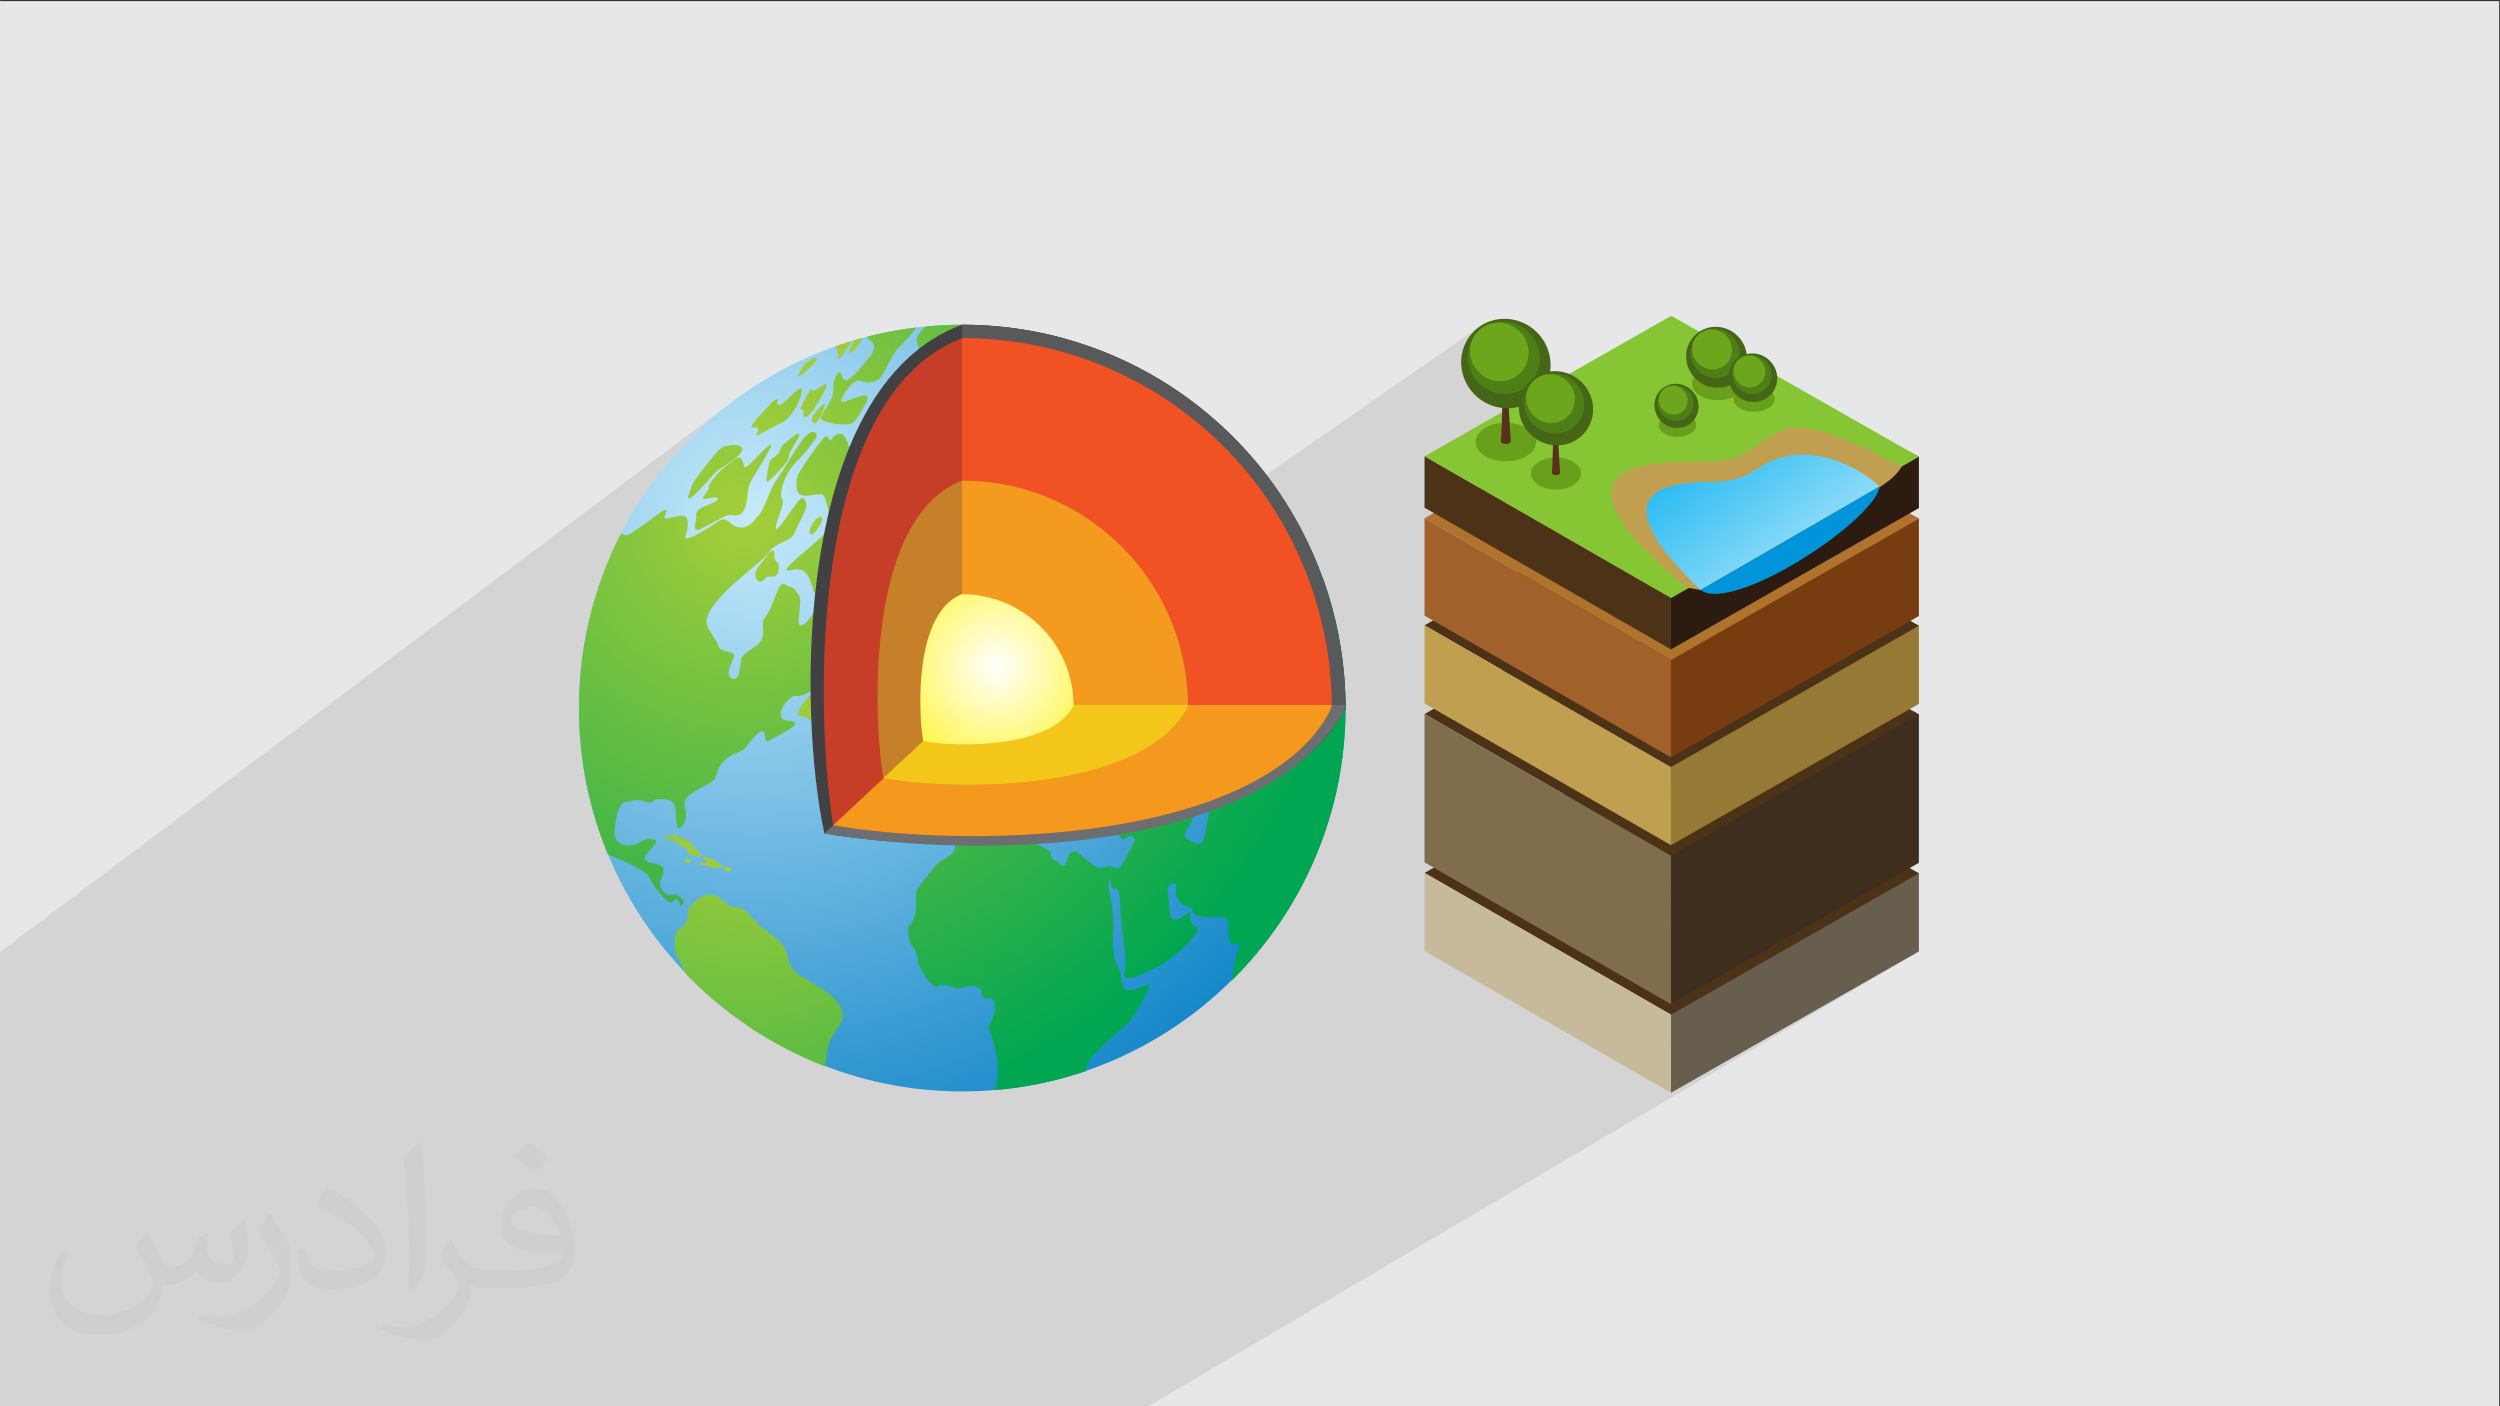 <?xml version="1.0" encoding="UTF-8"?>
<!DOCTYPE svg PUBLIC "-//W3C//DTD SVG 1.1//EN" "http://www.w3.org/Graphics/SVG/1.1/DTD/svg11.dtd">
<!-- Creator: CorelDRAW 2020 (64-Bit) -->
<svg xmlns="http://www.w3.org/2000/svg" xml:space="preserve" width="3.703in" height="2.083in" version="1.1" style="shape-rendering:geometricPrecision; text-rendering:geometricPrecision; image-rendering:optimizeQuality; fill-rule:evenodd; clip-rule:evenodd"
viewBox="0 0 3703.33 2083.33"
 xmlns:xlink="http://www.w3.org/1999/xlink"
 xmlns:xodm="http://www.corel.com/coreldraw/odm/2003">
 <rect x="0" y="0" width="3703.33" height="2083.33" fill="#333333" stroke="none"/>
 <defs>
  <style type="text/css">
   <![CDATA[
    .fil21 {fill:#0095DA}
    .fil13 {fill:#2C1B10}
    .fil6 {fill:#3F2E1E}
    .fil53 {fill:#414042}
    .fil17 {fill:#446616}
    .fil4 {fill:#4C3318}
    .fil18 {fill:#4E7F16}
    .fil16 {fill:#56321A}
    .fil54 {fill:#58595B}
    .fil3 {fill:#675E4E}
    .fil15 {fill:#689F1B}
    .fil55 {fill:#6D6E71}
    .fil19 {fill:#6DA51C}
    .fil10 {fill:#773D10}
    .fil7 {fill:#806D4C}
    .fil14 {fill:#86C634}
    .fil8 {fill:#967934}
    .fil12 {fill:#A2612B}
    .fil11 {fill:#B0732E}
    .fil9 {fill:#C19F51}
    .fil56 {fill:#C63E28}
    .fil59 {fill:#C6802A}
    .fil5 {fill:#C7BA9B}
    .fil0 {fill:#E6E7E8}
    .fil57 {fill:#F05223}
    .fil58 {fill:#F4991E}
    .fil60 {fill:#F49A1F}
    .fil61 {fill:#F5C61A}
    .fil2 {fill:#373435;fill-opacity:0.031}
    .fil1 {fill:#373435;fill-opacity:0.102}
    .fil20 {fill:url(#id0)}
    .fil62 {fill:url(#id1)}
    .fil22 {fill:url(#id2)}
    .fil23 {fill:url(#id3);fill-rule:nonzero}
    .fil36 {fill:url(#id4);fill-rule:nonzero}
    .fil28 {fill:url(#id5);fill-rule:nonzero}
    .fil48 {fill:url(#id6);fill-rule:nonzero}
    .fil43 {fill:url(#id7);fill-rule:nonzero}
    .fil32 {fill:url(#id8);fill-rule:nonzero}
    .fil52 {fill:url(#id9);fill-rule:nonzero}
    .fil41 {fill:url(#id10);fill-rule:nonzero}
    .fil50 {fill:url(#id11);fill-rule:nonzero}
    .fil46 {fill:url(#id12);fill-rule:nonzero}
    .fil24 {fill:url(#id13);fill-rule:nonzero}
    .fil51 {fill:url(#id14);fill-rule:nonzero}
    .fil34 {fill:url(#id15);fill-rule:nonzero}
    .fil38 {fill:url(#id16);fill-rule:nonzero}
    .fil47 {fill:url(#id17);fill-rule:nonzero}
    .fil44 {fill:url(#id18);fill-rule:nonzero}
    .fil39 {fill:url(#id19);fill-rule:nonzero}
    .fil30 {fill:url(#id20);fill-rule:nonzero}
    .fil27 {fill:url(#id21);fill-rule:nonzero}
    .fil37 {fill:url(#id22);fill-rule:nonzero}
    .fil29 {fill:url(#id23);fill-rule:nonzero}
    .fil35 {fill:url(#id24);fill-rule:nonzero}
    .fil40 {fill:url(#id25);fill-rule:nonzero}
    .fil33 {fill:url(#id26);fill-rule:nonzero}
    .fil31 {fill:url(#id27);fill-rule:nonzero}
    .fil45 {fill:url(#id28);fill-rule:nonzero}
    .fil49 {fill:url(#id29);fill-rule:nonzero}
    .fil42 {fill:url(#id30);fill-rule:nonzero}
    .fil26 {fill:url(#id31);fill-rule:nonzero}
    .fil25 {fill:url(#id32);fill-rule:nonzero}
   ]]>
  </style>
  <linearGradient id="id0" gradientUnits="userSpaceOnUse" x1="2500.39" y1="574.66" x2="2818.19" y2="993.32">
   <stop offset="0" style="stop-opacity:1; stop-color:#00AEEF"/>
   <stop offset="1" style="stop-opacity:1; stop-color:white"/>
  </linearGradient>
  <radialGradient id="id1" gradientUnits="userSpaceOnUse" gradientTransform="matrix(1.308 -0 -0 1.315 -455 -311)" cx="1476.81" cy="987.05" r="169.25" fx="1476.81" fy="987.05">
   <stop offset="0" style="stop-opacity:1; stop-color:white"/>
   <stop offset="1" style="stop-opacity:1; stop-color:#FFF200"/>
  </radialGradient>
  <radialGradient id="id2" gradientUnits="userSpaceOnUse" gradientTransform="matrix(1.555 -0 -0 1.555 -621 -425)" cx="1118.63" cy="765.04" r="711.01" fx="1118.63" fy="765.04">
   <stop offset="0" style="stop-opacity:1; stop-color:#C7EAFB"/>
   <stop offset="1" style="stop-opacity:1; stop-color:#007CC4"/>
  </radialGradient>
  <radialGradient id="id3" gradientUnits="userSpaceOnUse" gradientTransform="matrix(8.84 -0 -0 8.915 -8672 -6005)" cx="1106.11" cy="758.63" r="94.19" fx="1106.11" fy="758.63">
   <stop offset="0" style="stop-opacity:1; stop-color:#A6CE39"/>
   <stop offset="1" style="stop-opacity:1; stop-color:#00A651"/>
  </radialGradient>
  <radialGradient id="id4" gradientUnits="userSpaceOnUse" gradientTransform="matrix(92.081 -0 -0 101.152 -99243 -128292)" xlink:href="#id3" cx="1089.61" cy="1280.96" r="8.84" fx="1089.61" fy="1280.96">
  </radialGradient>
  <radialGradient id="id5" gradientUnits="userSpaceOnUse" gradientTransform="matrix(1.719 -0 -0 1.723 -793 -554)" xlink:href="#id3" cx="1102.97" cy="766.54" r="523.7" fx="1102.97" fy="766.54">
  </radialGradient>
  <radialGradient id="id6" gradientUnits="userSpaceOnUse" gradientTransform="matrix(122.216 -0 -0 122.399 -124522 -153961)" xlink:href="#id3" cx="1027.27" cy="1268.23" r="7.09" fx="1027.27" fy="1268.23">
  </radialGradient>
  <radialGradient id="id7" gradientUnits="userSpaceOnUse" gradientTransform="matrix(141.735 -0 -0 167.776 -210978 -196346)" xlink:href="#id3" cx="1499.11" cy="1177.3" r="5.05" fx="1499.11" fy="1177.3">
  </radialGradient>
  <radialGradient id="id8" gradientUnits="userSpaceOnUse" gradientTransform="matrix(28.77 -0 -0 27.769 -47237 -16658)" xlink:href="#id3" cx="1701.01" cy="622.29" r="31.46" fx="1701.01" fy="622.29">
  </radialGradient>
  <radialGradient id="id9" gradientUnits="userSpaceOnUse" gradientTransform="matrix(4.761 -0 -0 5.02 -4196 -3070)" xlink:href="#id3" cx="1115.68" cy="763.59" r="176.81" fx="1115.68" fy="763.59">
  </radialGradient>
  <radialGradient id="id10" gradientUnits="userSpaceOnUse" gradientTransform="matrix(23.373 -0 -0 26.225 -32451 -24650)" xlink:href="#id3" cx="1450.44" cy="977.17" r="34.22" fx="1450.44" fy="977.17">
  </radialGradient>
  <radialGradient id="id11" gradientUnits="userSpaceOnUse" gradientTransform="matrix(8.399 -0 -0 8.34 -8471 -5143)" xlink:href="#id3" cx="1144.93" cy="700.7" r="107.1" fx="1144.93" fy="700.7">
  </radialGradient>
  <radialGradient id="id12" gradientUnits="userSpaceOnUse" gradientTransform="matrix(35.108 -0 -0 33.893 -37109 -41428)" xlink:href="#id3" cx="1087.96" cy="1259.47" r="25.78" fx="1087.96" fy="1259.47">
  </radialGradient>
  <radialGradient id="id13" gradientUnits="userSpaceOnUse" gradientTransform="matrix(15.912 -0 -0 17.04 -16566 -12012)" xlink:href="#id3" cx="1110.86" cy="748.86" r="52.88" fx="1110.86" fy="748.86">
  </radialGradient>
  <radialGradient id="id14" gradientUnits="userSpaceOnUse" gradientTransform="matrix(44.379 -0 -0 43.333 -51598 -32349)" xlink:href="#id3" cx="1189.49" cy="764.14" r="19.61" fx="1189.49" fy="764.14">
  </radialGradient>
  <radialGradient id="id15" gradientUnits="userSpaceOnUse" gradientTransform="matrix(53.329 -0 -0 54.546 -65321 -28570)" xlink:href="#id3" cx="1248.28" cy="533.56" r="16.38" fx="1248.28" fy="533.56">
  </radialGradient>
  <radialGradient id="id16" gradientUnits="userSpaceOnUse" gradientTransform="matrix(12.478 -0 -0 14.967 -21531 -10594)" xlink:href="#id3" cx="1875.8" cy="758.53" r="52.41" fx="1875.8" fy="758.53">
  </radialGradient>
  <radialGradient id="id17" gradientUnits="userSpaceOnUse" gradientTransform="matrix(21.903 -0 -0 21.66 -22288 -25177)" xlink:href="#id3" cx="1066.29" cy="1218.63" r="40.85" fx="1066.29" fy="1218.63">
  </radialGradient>
  <radialGradient id="id18" gradientUnits="userSpaceOnUse" gradientTransform="matrix(2.075 -0 -0 2.078 -1195 -825)" xlink:href="#id3" cx="1111.76" cy="765.3" r="434.9" fx="1111.76" fy="765.3">
  </radialGradient>
  <radialGradient id="id19" gradientUnits="userSpaceOnUse" gradientTransform="matrix(19.277 -0 -0 19.62 -26010 -14588)" xlink:href="#id3" cx="1423.1" cy="783.41" r="44.23" fx="1423.1" fy="783.41">
  </radialGradient>
  <radialGradient id="id20" gradientUnits="userSpaceOnUse" gradientTransform="matrix(34.993 -0 -0 35.61 -40544 -22228)" xlink:href="#id3" cx="1192.73" cy="642.23" r="21.91" fx="1192.73" fy="642.23">
  </radialGradient>
  <radialGradient id="id21" gradientUnits="userSpaceOnUse" gradientTransform="matrix(25.671 -0 -0 24.145 -27342 -18351)" xlink:href="#id3" cx="1108.28" cy="792.87" r="34.18" fx="1108.28" fy="792.87">
  </radialGradient>
  <radialGradient id="id22" gradientUnits="userSpaceOnUse" gradientTransform="matrix(23.37 -0 -0 21.999 -26093 -13492)" xlink:href="#id3" cx="1166.42" cy="642.5" r="36.68" fx="1166.42" fy="642.5">
  </radialGradient>
  <radialGradient id="id23" gradientUnits="userSpaceOnUse" gradientTransform="matrix(14.999 -0 -0 15.5 -15590 -9854)" xlink:href="#id3" cx="1113.67" cy="679.58" r="55.71" fx="1113.67" fy="679.58">
  </radialGradient>
  <radialGradient id="id24" gradientUnits="userSpaceOnUse" gradientTransform="matrix(45.535 -0 -0 37.081 -54612 -19665)" xlink:href="#id3" cx="1226.26" cy="545.01" r="19.72" fx="1226.26" fy="545.01">
  </radialGradient>
  <radialGradient id="id25" gradientUnits="userSpaceOnUse" gradientTransform="matrix(2.776 -0 -0 2.754 -2078 -1323)" xlink:href="#id3" cx="1169.89" cy="754.25" r="323.06" fx="1169.89" fy="754.25">
  </radialGradient>
  <radialGradient id="id26" gradientUnits="userSpaceOnUse" gradientTransform="matrix(39.039 -0 -0 47.128 -58210 -53647)" xlink:href="#id3" cx="1530.29" cy="1163.02" r="16.33" fx="1530.29" fy="1163.02">
  </radialGradient>
  <radialGradient id="id27" gradientUnits="userSpaceOnUse" gradientTransform="matrix(41.165 -0 -0 42.032 -46953 -23426)" xlink:href="#id3" cx="1168.99" cy="570.91" r="20.48" fx="1168.99" fy="570.91">
  </radialGradient>
  <radialGradient id="id28" gradientUnits="userSpaceOnUse" gradientTransform="matrix(86.519 -0 -0 92.937 -131673 -105894)" xlink:href="#id3" cx="1539.7" cy="1151.81" r="9.61" fx="1539.7" fy="1151.81">
  </radialGradient>
  <radialGradient id="id29" gradientUnits="userSpaceOnUse" gradientTransform="matrix(4.568 -0 -0 4.732 -3939 -4468)" xlink:href="#id3" cx="1103.85" cy="1197.13" r="190.17" fx="1103.85" fy="1197.13">
  </radialGradient>
  <radialGradient id="id30" gradientUnits="userSpaceOnUse" gradientTransform="matrix(9.701 -0 -0 10.258 -12739 -8279)" xlink:href="#id3" cx="1464.12" cy="894.17" r="86.53" fx="1464.12" fy="894.17">
  </radialGradient>
  <radialGradient id="id31" gradientUnits="userSpaceOnUse" gradientTransform="matrix(25.583 -0 -0 25.288 -28635 -24399)" xlink:href="#id3" cx="1164.8" cy="1004.55" r="34.94" fx="1164.8" fy="1004.55">
  </radialGradient>
  <radialGradient id="id32" gradientUnits="userSpaceOnUse" gradientTransform="matrix(13 -0 -0 13.35 -13207 -9277)" xlink:href="#id3" cx="1100.62" cy="751.19" r="59.99" fx="1100.62" fy="751.19">
  </radialGradient>
 </defs>
 <g id="Layer_x0020_1">
  <polygon class="fil0" points="-1.63,1.67 3702.07,1.67 3702.07,2085 -1.63,2085 "/>
  <path class="fil1" d="M-1.63 1536.43l0 -0.04 0 -0.04 0 -0.16 0 -1.73 0 -1.24 0 -0.82 0 -2.36 0 -1.16 0 -0.13 0 -1.28 0 -0.02 0 -0.13 0 -0.17 0 -0.32 0 -0.69 0 -0.03 0 -0.75 0 -0.18 0 -2.02 0 -0.09 0 -0.12 0 -2.84 0 -0.35 0 -0.12 0 -1.02 0 -1.94 0 -0.11 0 -0.73 0 -1.94 0 -0.19 0 -0.64 0 -3.07 0 -2.2 0 -0.8 0 -0.09 0 -1.09 0 -0.32 0 -0.8 0 -0.51 0 -0.7 0 -2.98 0 -0.89 0 -0.2 0 -0.3 0 -0.35 0 -1.09 0 -0.74 0 -1.15 0 -0.1 0 -4.13 0 -0.03 0 -0.04 0 -0.89 0 -0.94 0 -0.14 0 -0.54 0 -0.34 0 -1.96 0 -0.83 0 -0.02 0 -4.29 0 -1.03 0 -0.12 0 -0.2 0 -1.28 0 -0.25 0 -1.73 0 -0.12 0 -4.13 0 -2.39 0 -3.17 0 -1.27 0 -1.25 0 -0.13 0 -0.76 0 -0.81 0 -0.04 0 -1.41 0 -0.19 0 -0.5 0 -1.15 0 -3.41 0 -0.35 0 -4.17 0 -0.46 0 -0.37 0 -1.36 0 -0.56 0 -3.78 0 -4.28 0 -0.14 0 -2.68 0 -1.39 0 -2.98 0 -22.2 1087.51 -817.35 -21.46 16.88 -20.62 17.87 -19.74 18.82 -18.82 19.74 -17.87 20.62 -8.46 10.76 218.78 -163.96 2.02 -1.41 2.25 -1.39 2.32 -1.15 2.25 -0.74 2.01 -0.12 0.2 0.03 0.19 0.03 0.18 0.04 0.18 0.05 0.17 0.06 0.17 0.08 0.16 0.09 0.16 0.11 0.19 0.23 0.08 0.32 -0.04 0.41 -0.14 0.48 -0.24 0.56 -0.33 0.62 -0.43 0.68 -0.51 0.74 -0.28 0.36 29.71 -22.25 2.65 -0.91 2.66 -0.9 2.67 -0.89 2.68 -0.88 2.68 -0.87 2.69 -0.85 2.69 -0.85 2.69 -0.83 1.41 -0.43 -0.17 0.32 -0.17 0.32 -0.17 0.32 -0.18 0.32 -0.18 0.32 -0.18 0.32 -0.19 0.32 -0.18 0.32 -0.42 0.73 6.3 -4.71 1.49 -0.42 1.49 -0.42 1.48 -0.42 1.48 -0.42 1.48 -0.42 1.49 -0.41 1.49 -0.41 1.49 -0.4 -1.35 3.44 -1.23 2.33 10.43 -7.79 2.83 -0.7 2.84 -0.7 2.84 -0.68 2.85 -0.67 2.85 -0.65 2.86 -0.64 2.87 -0.63 2.87 -0.61 2.88 -0.6 2.88 -0.58 2.89 -0.57 2.89 -0.56 2.9 -0.54 2.91 -0.52 2.91 -0.5 2.92 -0.49 3.33 -0.54 3.33 -0.52 3.33 -0.5 3.34 -0.49 3.34 -0.47 3.35 -0.44 3.35 -0.43 3.35 -0.4 -3.39 4.26 -3.4 4.16 -3.35 3.98 -3.24 3.74 -3.07 3.43 -2.84 3.06 -1.44 1.47 34.34 -25.5 3.33 -0.31 3.34 -0.29 3.34 -0.27 3.35 -0.25 3.35 -0.23 3.36 -0.21 3.37 -0.19 3.37 -0.17 3.37 -0.15 3.38 -0.13 3.39 -0.11 3.39 -0.09 3.39 -0.07 3.4 -0.05 3.41 -0.03 2.9 -0.01 0.15 -0.06 0.24 0 0.06 0 0.06 0 7.12 0.11 0.02 0 3.56 0.06 7.13 0.11 17.7 0.82 17.56 1.35 17.4 1.89 7.46 1.04 0.94 0.13 0.94 0.13 7.9 1.1 17.07 2.92 16.9 3.42 16.71 3.92 16.52 4.41 16.31 4.89 16.11 5.36 15.89 5.82 15.67 6.28 15.43 6.72 15.19 7.17 14.94 7.59 14.68 8.02 8.08 4.72 0.14 -0.1 2.94 1.76 2.93 1.77 2.93 1.79 2.91 1.8 2.9 1.81 2.89 1.83 2.88 1.84 2.86 1.86 -0.02 0.1 10.98 7.32 13.57 9.63 13.27 10.02 12.96 10.39 12.65 10.76 12.33 11.12 12 11.47 11.66 11.81 11.31 12.15 10.96 12.48 10.59 12.79 7.65 9.81 313.65 -217.8 -5.09 4.34 -4.52 4.75 -3.02 3.91 17.11 -11.87 3.61 -2.48 3.78 -2.06 3.92 -1.64 4.03 -1.22 1.41 -0.28 2.67 -0.81 5.06 -1 5.12 -0.5 5.14 -0 5.12 0.48 5.07 0.97 4.97 1.45 4.84 1.93 4.68 2.39 4.47 2.85 4.23 3.31 3.94 3.77 3.63 4.21 3.19 4.54 2.68 4.74 2.17 4.89 1.66 5.01 1.15 5.09 0.65 5.13 0.16 5.14 -0.33 5.11 -0.82 5.04 -1.3 4.93 -1.78 4.79 -2.25 4.6 -1.07 1.72 1.58 -1.08 -1.59 1.09 -1.65 2.65 -3.17 4.11 8.58 -5.87 3.14 -1.71 3.26 -1.37 3.35 -1.02 1.39 -0.28 1.97 -0.6 4.2 -0.83 4.25 -0.42 4.26 -0 4.25 0.4 4.2 0.8 4.13 1.2 4.02 1.59 3.88 1.99 3.71 2.37 3.5 2.75 3.27 3.13 3.01 3.5 2.65 3.78 1.65 2.92 134.23 -91.13 -0.02 13.24 -0.02 13.55 -0.01 6.03 42.72 -28.89 3.92 -2.14 4.07 -1.7 4.18 -1.28 4.27 -0.84 4.31 -0.43 4.33 -0 4.32 0.41 4.27 0.81 4.19 1.22 4.09 1.62 3.94 2.02 3.77 2.4 3.56 2.79 3.32 3.17 3.05 3.55 2.7 3.83 2.26 3.99 1.83 4.13 1.4 4.22 0.97 4.3 0.24 1.85 3.04 -0.61 3.44 -0.34 3.45 -0 3.44 0.32 3.41 0.65 3.34 0.97 3.26 1.29 3.14 1.61 3 1.92 2.84 2.23 2.65 2.53 2.44 2.83 2.15 3.06 1.8 3.19 1.46 3.29 1.11 3.37 0.78 3.43 0.44 3.45 0.11 3.46 -0.22 3.44 -0.55 3.39 -0.88 3.32 -1.2 3.22 -1.52 3.1 -1.83 2.95 -2.14 2.78 -2.46 2.57 -2.76 2.35 -2.99 2.06 -27.82 18.46 3.89 0.77 6.14 0.39 6.14 -0.39 5.72 -1.13 5.18 -1.79 4.52 -2.37 -120.28 79.67 -0 0 12.8 -0.02 14.05 -0.04 12.22 -0.53 10.59 -0.99 9.19 -1.43 8 -1.85 7.04 -2.24 6.29 -2.61 2.27 -1.17 31.83 -20.98 7.11 -4.56 8.09 -4.74 9.29 -4.9 3.82 -1.63 4.13 -1.24 4.42 -0.88 4.7 -0.53 4.95 -0.2 5.18 0.12 5.39 0.42 5.59 0.7 5.76 0.96 5.91 1.21 6.04 1.44 6.16 1.65 6.25 1.85 6.33 2.02 6.38 2.19 6.42 2.33 6.43 2.46 6.43 2.56 6.41 2.65 6.36 2.73 6.3 2.79 6.21 2.83 6.11 2.85 5.98 2.86 5.84 2.85 5.68 2.81 5.5 2.77 5.3 2.71 5.07 2.63 4.83 2.53 4.57 2.42 4.29 2.28 -0.07 0.11 25.48 -14.53 -27.54 17.79 -0.5 0.8 -3.2 4.17 -3.78 4.17 -4.35 4.18 -4.93 4.17 -5.5 4.17 -6.08 4.17 -247.01 159.37 4.41 0.03 8.13 -0.78 8.75 -1.56 9.3 -2.29 9.78 -2.98 10.19 -3.61 10.54 -4.2 10.82 -4.74 11.03 -5.23 11.18 -5.68 11.26 -6.07 11.27 -6.42 11.21 -6.72 11.09 -6.97 -203 130.47 -0.01 8.93 366.93 -209.18 -224.42 143.64 224.42 -127.93 -366.97 234.44 0 1.57 -0.02 20.41 -0.02 20.93 -0.02 21.37 -0.02 21.74 -0.01 15.21 0.24 -0.15 -0.02 13.35 -0.01 4.44 366.84 -209.13 -248.97 156.35 -0.02 0.01 249 -141.95 -366.89 230 -0 3.36 -0.02 15.26 -0.02 15.65 -0.02 16.01 -0.02 16.32 -0.02 16.61 -0.01 11.72 367 -209.22 -325.34 201.11 325.34 -185.47 -367.04 226.46 -0.01 6.55 -0.02 17.39 -0.02 17.49 -0.02 17.56 -0.02 17.6 -0.02 17.6 -0.02 17.56 -0.02 17.49 -0.01 17.39 -0.02 17.24 -0.01 17.07 -0.02 16.85 -0 4.88 367.22 -209.34 -367.23 220.49 0 0.58 0 3.93 367.23 -209.35 -367.24 220.06 0 1.69 -0.01 16 -0.01 15.65 -0.01 15.26 -0.01 14.83 -0.01 14.38 -0.01 13.88 -0 13.35 367.3 -209.39 -1143.92 675.49 -11.93 0 -164.52 0 -16.53 0 -6.94 0 -17.13 0 -303.01 0 -22.13 0 -2.93 0 -22.67 0 -102.23 0 -33.29 0 -19.76 0 -9.63 0 -20.22 0 -24.79 0 -59 0 -9.75 0 -12.41 0 -9.42 0 -4.81 0 -10.63 0 -6.43 0 -15.19 0 -3.73 0 -7.89 0 -16.62 0 -4.11 0 -1 0 -0.13 0 -0.08 0 -0.27 0 -1.3 0 -10.74 0 -0.19 0 -7.35 0 -13.65 0 -11.96 0 -0.48 0 -6.24 0 -6.16 0 -1.36 0 -1.26 0 -0.8 0 -1.15 0 -23.39 0 -1.89 0 -1.75 0 -1.32 0 -2.67 0 -4.07 0 -1.83 0 -0.76 0 -4.59 0 -8.11 0 -15.03 0 -1.77 0 -1.93 0 -2.87 0 -4.1 0 -16.06 0 -1.93 0 -0.75 0 -18.8 0 -9.22 0 -1.17 0 -3.44 0 -23.31 0 -8.74 0 -1.87 0 -19.04 0 -9.76 0 -3.28 0 -6.12 0 -2.72 0 -8.29 0 -2.1 0 -0.49 0 -1.78 0 -6.67 0 -1.13 0 -1.04 0 -1.17 0 -2.68 0 -14.02 0 -0.97 0 -2.44 0 -0.14 0 -1.23 0 -1.41 0 -4.95 0 -0.13 0 -1.85 0 -0.35 0 -0.99 0 -0.09 0 -1.02 0 -3.35 0 -0.5 0 -3.17 0 -0.82 0 -8.41 0 -5.95 0 -0.13 0 -10.93 0 -2.37 0 -2.8 0 -0.21 0 -0.35 0 -1.09 0 -3.76 0 -0.63 0 -2.03 0 -0.01 0 -0.06 0 -5.63 0 -2.54 0 -0.43 0 -3.54 0 -1.35 0 -2.01 0 -0.04 0 -3.17 0 -0.64 0 -2.07 0 -5.39 0 -0.33 0 -1.68 0 -0.13 0 -0.18 0 -0.09 0 -2.44 0 -2.56 0 -9.79 0 -2.7 0 -0.79 0 -5.61 0 -4.02 0 -1.28 0 -5.43 0 -1.45 0 -0.63 0 -0.69 0 -0.39 0 -0.91 0 -0.87 0 -2.88 0 -0.45 0 -0.11 0 -3.71 0 -1.23 0 -1.22 0 -1.04 0 -0.89 0 -2.5 0 -1.26 0 -1.08 0 -1.27 0 -0.5 0 -0.1 0 -0.02 0 -0.03 0 -0.08 0 -0.46 0 -4.4 0 -1.42 0 -3.03 0 -0.5 0 -0.52 0 -0.1 0 -3.57 0 -2.56 0 -2.78 0 -0.09 0 -0.09 0 -0.55 0 -0.41 0 -2.28 0 -1.31 0 -0.91 0 -5.31 0 -0.91 0 -0.89 0 -0.17 0 -0.64 0 -0.84 0 -0.85 0 -0.14 0 -0.43 0 -0.02 0 -4.31 0 -1.98 0 -2.68 0 -0.25 0 -2.33 0 -0.43 0 -0.25 0 -0.37 0 -2.43 0 -1.23 0 -2.01 0 -1.29 0 -0.54 0 -0.54 0 -0.04 0 -0.33 0 -0.98 0 -0.02 0 -0.12 0 -0.04 0 -0.02 0 -0.13 0 -0.03 0 -0.03 0 -0.13 0 -0.07 0 -0.09 0 -0.15 0 -0.07 0 -0.09 0 -0.16 0 -0.11 0 -0.09 0 -0.19 0 -0.13 0 -0.14 0 -0.18 0 -0.13 0 -0.18 0 -0.19 0 -0.04 0 -0.06 0 -0.11 0 -0.06 0 -0.22 0 -0.08 0 -0.14 0 -0.34 0 -0.09 0 -0.09 0 -0.58 0 -0.09 0 -0.04 0 -0.54 0 -0.09 0 -0.26 0 -0.49 0 -0.36 0 -0.4 0 -0.47 0 -0.69 0 -0.16 0 -0.49 0 -0.01 0 -0.07 0 -0.44 0 -0.12 0 -0.11 0 -0.04 0 -0.18 0 -0.28 0 -0.18 0 -0.11 0 -0.29 0 -0.11 0 -0.17 0 -0.24 0 -0.11 0 -0.07 0 -0.07 0 -0.2 0 -0.07 0 -0.06 0 -0.13 0 -0.34 0 -0.18 0 -0.07 0 -0.2 0 -1.64 0 -0.57 0 -1.28 0 -9.09 0 -0.74 0 -0.54 0 -1.07 0 -0.61 0 -2.5 0 -0.05 0 -1.09 0 -0.78 0 -0.37 0 -0.73 0 -0.22 0 -0.29 0 -1.9 0 -0.14 0 -0.77 0 -1.09 0 -0.21 0 -4.15 0 -6.26 0 -2.96 0 -3.05 0 -0.31 0 -0.71 0 -0.05 0 -1.27 0 -0.01 0 -1.02 0 -0.69 0 -0.99 0 -6.13 0 -2.16 0 -1.08 0 -0.05 0 -2.9 0 -0.21 0 -0.58 0 -1.33 0 -3.52 0 -1.89 0 -0.24 0 -1.48 0 -0.08 0 -0.27 0 -0.48 0 -0.13 0 -1.4 0 -0.05 0 -0.8 0 -2.21 0 -1.29 0 -0.09 0 -0.02 0 -0.25 0 -2.82 0 -0.91 0 -0 0 -1.57 0 -1.46 0 -0.04 0 -2.95 0 -1.02 0 -1.54 0 -0.04 0 -0.9 0 -4.59 0 -1.19 0 -1.09 0 -2.33 0 -0.36 0 -0.04 0 -1.09 0 -6.35 0 -0.37 0 -0.11 0 -0.06 0 -0.09 0 -0.1 0 -0.13 0 -0.11 0 -0.17 0 -0.22 0 -0.17 0 -0.2 0 -0.02 0 -0.21 0 -0.26 0 -0.27 0 -0.06 0 -6.39 0 -1.83 0 -3.75 0 -0.05 0 -3.15 0 -2.92 0 -8.39 0 -2.53 0 -1.8 0 -0.43 0 -0.95 0 -0.77 0 -0.5 0 -1.87 0 -3.83 0 -0.21 0 -0.13 0 -1.85 0 -2.41 0 -0.81 0 -0.26 0 -0.27 0 -2.09 0 -0.93 0 -4.45 0 -1.42 0 -1.35 0 -0.72 0 -0.98 0 -0.17 0 -0.5 0 -3.12 0 -0.28 0 -0.39 0 -1.76 0 -0.14 0 -1.79 0 -0.78 0 -1.09 0 -1.6 0 -1.32 0 -3.28 0 -0.7 0 -0.06 0 -0.38 0 -1.31 0 -1.35 0 -0.58 0 -0.28 0 -0.05 0 -0.16 0 -0.6 0 -0.09 0 -0.02 0 -0.05 0 -0.09 0 -0.08 0 -0.2 0 -0.87 0 -0.19 0 -0.66 0 -0.33 0 -0.29 0 -0.22 0 -0.18 0 -1.88 0 -0.33 0 -0.13 0 -0.83 0 -0.08 0 -0.07 0 -0.15 0 -0.01 0 -1.53 0 -0.16 0 -0.34 0 -0.1 0 -0.09 0 -0.32 0 -0 0 -0.07 0 -1.86 0 -0.08 0 -0.59 0 -2.15 0 -0.06 0 -0.78 0 -0.22 0 -1.54 0 -0.42 0 -0 0 -0.86 0 -0.02 0 -0.59 0 -0.08 0 -0.07 0 -0.12 0 -0.34 0 -0.16 0 -1.48 0 -0.07 0 -0.57 0 -0.26 0 -0.02 0 -0.46 0 -2.96 0 -0.44 0 -0.45 0 -0.05 0 -0.55 0 -0.11 0 -0.6 0 -3.63 0 -0.01 0 -0.66 0 -1.95 0 -0.72 0 -0.74 0 -1.04 0 -0.44 0 -0.03 0 -0.49 0 -1.89 0 -4.55 0 -1.74 0 -0.29 0 -0.08 0 -1.21 0 -3.96 0 0 -0.43 0 -0.33 0 -0.69 0 -0.74 0 -0.46 0 -0.61 0 -0.96 0 -1.54 0 -1 0 -0.59 0 -2.12 0 -0.04 0 -0.2 0 -2.35 0 -0.04 0 -3 0 -0 0 -0.07 0 -0.39 0 -0.15 0 -0.5 0 -1.08 0 -0.06 0 -0.03 0 -0.42 0 -0.08 0 -0.49 0 -1.37 0 -0.6 0 -0.59 0 -1.12 0 -0.58 0 -0.52 0 -1.34 0 -1.69 0 -0.75 0 -4.7 0 -0.04 0 -0.87 0 -0.11 0 -2.26 0 -1.04 0 -1.72 0 -2.97 0 -0.05 0 -1.33 0 -0.68 0 -1.76 0 -0.04 0 -0.88 0 -0.19 0 -0.27 0 -0.05 0 -1.02 0 -0.57 0 -0.46 0 -0.01 0 -0.8 0 -0.08 0 -0 0 -0.3 0 -0.54 0 -0.05 0 -0.65 0 -0.76 0 -0.89 0 -0.11 0 -0.76 0 -0.17 0 -0.06 0 -0.02 0 -0.05 0 -0.09 0 -0.07 0 -0.05 0 -0.19 0 -0.06 0 -0.83 0 -1.01 0 -0.02 0 -0.02 0 -0.04 0 -0.08 0 -0.94 0 -1.19 0 -0.15 0 -0.08 0 -0.32 0 -1 0 -0.72 0 -1.7 0 -3.5 0 -2.71 0 -1.54 0 -0.85 0 -0.04 0 -0.25 0 -0.2 0 -0.56 0 -2.06 0 -0.24 0 -0.84 0 -3.5 0 -1.46 0 -0.3 0 -0.05 0 -0.01 0 -0.13 0 -2.99 0 -1.11 0 -0.89 0 -3.16 0 -0.02 0 -0.11 0 -0.01 0 -0.57 0 -0.99 0 -3.08 0 -0.56 0 -1.2 0 -1.62 0 -0.94 0 -1.12 0 -2.89 0 -1.61 0 -1.54 0 -7.85 0 -3.52 0 -3.49 0 -1.25 0 -0.26 0 -1.69 0 -5.37 0 -3.59 0 -4.72 0 -9.26 0 -1.11 0 -2.66 0 -1.68 0 -2.14 0 -0.46 0 -3.08 0 -2.74 0 -10.33 0 -0.33 0 -2.74 0 -0.53 0 -0.09 0 -0.14 0 -1.8 0 -3.71 0 -0.81 0 -0.39 0 -0.12 0 -2.13 0 -0.64 0 -0.76 0 -1.43 0 -0.26 0 -1.07 0 -0.59 0 -7.97 0 -0.97 0 -0.57 0 -1.06 0 -0.07 0 -0.52 0 -0.06 0 -1.1 0 -0.26 0 -0.07 0 -0.34 0 -0.54 0 -1.38 0 -0.76 0 -1.3 0 -1.31 0 -0.47 0 -0.22 0 -0.27 0 -1.59 0 -0.67 0 -0.47 0 -0.62 0 -0.41 0 -0.04 0 -1.13 0 -0.64 0 -0.39 0 -0.51 0 -0.24 0 -0.65 0 -0.9 0 -0.37 0 -0.07 0 -0.56 0 -0.07 0 -0.37 0 -0.21 0 -4.66 0 -0.22 0 -8.28 0 -0.05 0 -5.99 0 -1.9 0 -2.08 0 -0.45 0 -0.6 0 -12.69 0 -2.25 0 -13.73 0 -0.77 0 -0.17 0 -2.48 0 -5.77 0 -3.17 0 -6.8 0 -0.26 0 -7.26 0 -2.91 0 -0.5 0 -3.72 0 -3.26 0 -1.24 0 -7.56 0 -2.59 0 -5.52 0 -0.06 0 -0.08 0 -8.78 0 -1.09 0 -0.52 0 -9.09 0 -2.72 0 -0.07 0 -0.04 0 -0.04 0 -4.39 0 -1.2 0 -2.59 0 -4.19 0 -0.1 0 -2.09 0 -4.81 0 -0.95 0 -2.77 0 -1.71 0 -9.46 0 -0.62 0 -0.46 0 -1.43 0 -13.68 0 -1.73 0 -5.76 0 -0.34 0 -0.82 0 -2.63 0 -4.62 0 -5.44 0 -1 0 -1.6 0 -2.25 0 -2.27 0 -1.51 0 -3.81 0 -0.26 0 -0.46 0 -1.73 0 -1.54 0 -0.28 0 -0.28 0 -0.09 0 -0.06 0 -0.43 0 -0.2 0 -0.61 0 -0.17 0 -0.8 0 -0.88 0 -1.23 0 -9.77 0 -10.07 0 -0.27 0 -1.54 0 -1.84 0 -1.31 0 -12.11 0 -0.04 0 -11.53 0 -1.94 0 -0.62 0 -1.03 0 -0.5 0 -0.65 0 -1.7 0 -3.95 0 -0.19 0 -11.54 0 -0.22 0 -3.2 0 -1.73 0 -3.42 0 -2.41 0 -2.36 0 -1.76 0 -1.06 0 -0.52 0 -0.46 0 -0.52 0 -0 0 -0.1 0 -0.57 0 -1.55 0 -1.69 0 -0.24 0 -0.09 0 -0.05 0 -0.16 0 -3.17 0 -0.39 0 -0.01 0 -1.09 0 -2.92 0 -1.18 0 -1.9 0 -2.55 0 -2.03 0 -0.5 0 -0.63 0 -0.44 0 -0.14 0 -0.06zm1278.78 -1035.83l-24.39 18.22 0 0 24.39 -18.22zm-67.21 29.98l-240.03 179.79 -0.01 0.01 240.04 -179.8z"/>
  <path class="fil2" d="M218.5 1824.59c6.97,10.72 11.55,21.02 16.13,32.35 3.22,6.66 4.99,19.04 20.6,19.04 4.58,0 11.13,-1.46 16.96,-4.68 6.56,-3.43 11.55,-8.53 14.04,-16.54l6.35 -20.91 15.09 -7.49 1.04 1.04c-1.98,7.91 -2.5,15.4 -2.5,21.43 0,17.58 15.09,24.24 27.26,24.24 7.07,0 13.31,-3.43 13.31,-9.88 0,-8.43 -3.54,-22.47 -8.11,-35.17 7.07,-7.07 14.15,-14.15 22.26,-19.87l1.25 0.63c3.54,14.98 5.52,29.76 5.52,39.64 0,9.57 -4.26,20.29 -7.8,27.36 -7.28,13.73 -20.19,24.66 -35.79,24.66 -11.86,0 -24.97,-5.93 -34.02,-16.96l-0.52 0c-8.63,10.51 -21.74,20.19 -42.86,20.19l-6.56 0c-1.04,13.94 -4.06,23.82 -8.53,32.56 -12.69,24.66 -49.94,42.03 -85,42.03 -48.9,0 -73.35,-28.3 -73.35,-65.75 0,-23.2 7.49,-44.84 19.14,-60.03l9.57 3.85c-7.28,13.94 -12.07,27.15 -12.07,40.06 0,35.17 28.51,51.91 61.48,51.91 30.48,0 68.35,-19.56 75.11,-42.03 -2.5,-24.66 -11.86,-36.2 -26.01,-58.78 4.37,-7.49 9.88,-14.98 16.65,-22.89l1.35 0 0 -0.01 0.01 0zm563.25 -132.44c10.3,6.45 20.39,14.15 30.17,22.99 -5.52,7.7 -12.28,14.77 -20.91,20.91 -9.78,-7.91 -19.66,-14.77 -29.76,-22.06 6.87,-7.7 13.63,-15.19 20.5,-21.85l0 0.01zm5.31 96.24c-16.65,0 -30.28,10.93 -30.28,19.04 0,17.37 33.29,22.78 73.04,22.57 -4.99,-20.39 -22.37,-41.61 -42.76,-41.61zm-37.35 93.01c21.64,0 40.57,-0.63 54.93,-4.26 16.13,-4.06 29.76,-12.28 29.76,-17.79 0,-1.56 0,-3.22 -0.52,-4.79 -9.05,0.94 -19.35,0.94 -28.51,0.94 -29.24,0 -51.6,-6.66 -60.44,-23.2 -2.29,-4.47 -3.74,-9.68 -3.74,-15.4 0,-15.92 6.76,-31.52 18.83,-42.24 10.09,-8.74 21.22,-14.36 32.56,-14.36 20.39,0 36.83,16.54 48.17,42.45 6.24,14.15 10.51,30.38 10.51,50.98 0,13.73 -3.74,25.28 -12.28,33.92 -15.92,15.4 -45.15,21.22 -89.99,21.22l-20.5 0 0 0 -5.31 0c-11.03,0 -19.14,-1.98 -25.39,-6.87l-1.04 0c0.21,2.5 0.52,5.1 0.52,7.49 0,10.09 -3.33,22.89 -10.09,33.19 -19.98,29.76 -41.61,42.65 -60.24,42.65 -18.93,0 -42.13,-7.28 -63.05,-16.75l3.74 -7.28c6.87,2.81 16.13,4.68 29.03,4.68 33.81,0 78.13,-32.56 83.65,-64.19 -1.25,-2.6 -3.43,-6.04 -6.76,-9.68 -9.78,-11.76 -16.13,-21.64 -21.95,-31.94 5.1,-9.88 9.57,-17.79 13.94,-24.87l1.67 -0.21c14.46,29.34 27.57,46.3 56.8,46.3l4.47 0 0 0 21.22 0 0 0 0.01 0.01zm-146.28 31.11c2.5,-13.52 2.7,-28.71 2.7,-42.86l0 -21.02c0,-39.22 -4.99,-96.23 -9.05,-133.27 7.07,-7.8 16.96,-16.75 24.76,-22.78l2.19 0.63c5.31,46.71 6.66,101.02 6.66,150.85 0,13.11 -0.52,26.01 -1.77,35.37 -0.83,11.86 -7.59,20.81 -22.26,34.54l-3.22 -1.46 0 0 -0.01 0zm-150.54 -62c0.73,18.41 9.78,32.98 41.3,32.98 19.66,0 36.31,-5.1 54.72,-13.84 3.22,-1.56 4.99,-3.43 4.99,-5.2 0,-11.55 -8.74,-26.74 -23.72,-40.68 -14.36,-13.11 -33.5,-24.66 -51.39,-32.35 -6.04,-2.6 -8.01,-5.41 -8.01,-7.91 0,-5.41 7.07,-16.54 12.8,-24.45l2.08 -0.21c20.39,10.72 43.28,26.53 60.24,44.32 15.4,16.33 24.97,32.77 24.97,50.77 0,13.31 -4.06,26.01 -10.61,37.56 -22.47,11.34 -46.4,19.87 -70.12,19.87 -28.71,0 -48.38,-13.42 -48.38,-45.15 0,-3.43 0,-8.84 1.25,-15.71l9.88 0 0 0 0.01 -0zm-52.02 -52.23l17.89 28.92c6.56,10.72 12.59,22.26 12.59,40.68l0 23.62c0,19.04 -12.17,39.43 -31.83,59.51 -15.3,13.73 -28.92,19.56 -41.51,19.56 -18.73,0 -40.16,-5.83 -64.81,-16.54l2.7 -7.28c7.91,2.19 16.96,3.85 28.09,3.85 35.48,-0.21 71.78,-26.11 88.43,-57.84 1.98,-3.64 2.81,-7.07 2.81,-9.47 0,-3.64 -2.08,-7.7 -3.54,-11.34 -9.05,-17.17 -19.14,-32.77 -30.28,-47.13 5.83,-9.15 11.55,-18 17.89,-26.74l1.56 0.21 0 0 0.01 -0.02z"/>
  <g id="_1683869637760">
   <g>
    <path class="fil3" d="M2475.29 1618.9l367.3 -209.39 0 -115.72 -366.81 -189.9c-0.22,139.43 -0.43,375.58 -0.48,515.01z"/>
    <path class="fil4" d="M2110.23 1293.2l365.06 209.98 367.3 -209.39 -366.81 -208.96c-123.2,70.44 -240.47,136.81 -365.54,208.37z"/>
    <polygon class="fil5" points="2110.23,1408.93 2475.29,1618.9 2475.29,1503.18 2110.23,1293.2 "/>
    <path class="fil6" d="M2475.29 1487.53l367.3 -209.39 0 -219.8 -366.81 -189.9c-0.22,139.43 -0.43,479.66 -0.48,619.09z"/>
    <path class="fil4" d="M2110.23 1057.76l365.06 209.98 367.3 -209.39 -366.81 -208.96c-123.2,70.44 -240.47,136.81 -365.54,208.37z"/>
    <polygon class="fil7" points="2110.23,1277.56 2475.29,1487.53 2475.29,1267.73 2110.23,1057.76 "/>
    <path class="fil8" d="M2475.29 1252.08l367.3 -209.39 0 -115.72 -366.81 -189.9c-0.22,139.44 -0.43,375.58 -0.48,515.01z"/>
    <path class="fil4" d="M2110.23 926.39l365.06 209.98 367.3 -209.39 -366.81 -208.96c-123.2,70.44 -240.47,136.81 -365.54,208.37z"/>
    <polygon class="fil9" points="2110.23,1042.11 2475.29,1252.08 2475.29,1136.36 2110.23,926.39 "/>
    <path class="fil10" d="M2475.29 1121.94l367.3 -209.39 0 -144.24 -366.81 -189.9c-0.22,139.49 -0.43,404.09 -0.48,543.53z"/>
    <path class="fil11" d="M2110.23 767.78l365.06 209.98 367.3 -209.39 -366.81 -208.96c-123.2,70.44 -240.47,136.81 -365.54,208.37z"/>
    <polygon class="fil12" points="2110.23,911.97 2475.29,1121.94 2475.29,977.7 2110.23,767.78 "/>
    <path class="fil13" d="M2475.29 962.06l367.3 -209.39 0 -76.04 -366.81 -189.9c-0.22,139.49 -0.43,335.9 -0.48,475.33z"/>
    <path class="fil14" d="M2110.23 676.09l365.06 209.98 367.3 -209.39 -366.81 -208.91c-123.2,70.38 -240.47,136.76 -365.54,208.32z"/>
    <polygon class="fil4" points="2110.23,752.14 2475.29,962.06 2475.29,886.02 2110.23,676.09 "/>
    <g>
     <path class="fil15" d="M2230.71 626.32c-24.78,0 -44.86,12.76 -44.86,28.52 0,15.75 20.08,28.52 44.86,28.52 24.78,0 44.86,-12.76 44.86,-28.52 -0,-15.76 -20.08,-28.52 -44.86,-28.52z"/>
     <path class="fil16" d="M2223.34 653.56l0 -0.05 0 -0.21c2.03,-22.27 1.87,-76.47 3.9,-98.8 0.48,-5.13 4.38,4.59 4.81,-0.54 2.4,27.45 3.63,71.93 5.98,99.38l0 0.05 0 0.22 0 0.21 -0.06 0.21 -0.05 0.22 -0.11 0.21 -0.05 0.21 -0.11 0.22 -0.11 0.16 -0.16 0.21 -0.11 0.16 -0.21 0.21 -0.16 0.16 -0.27 0.27 -0.16 0.11 -0.48 0.32 -0.64 0.32 -0.05 0 -0.16 0.06 -0.59 0.21 -0.11 0.06 -0.11 0.05 -0.37 0.11 -0.22 0.05 -0.1 0 -0.32 0.06 -0.21 0.05 -0.11 0 -0.32 0.06 -0.21 0.05 -0.16 0 -0.27 0.05 -0.21 0.06 -0.22 0 -0.27 0 -0.16 0 -0.21 0 -0.27 0 -0.16 0 -0.21 0 -0.32 0 -0.16 0 -0.22 0 -0.43 -0.05 -0.16 0 -0.16 0 -0.64 -0.11 -0.16 0 -0.06 0 -0.59 -0.16 -0.16 -0.05 -0.69 -0.22 -0.32 -0.16 -0.37 -0.16 -0.38 -0.22 0 0 -0.53 -0.32 -0.06 0 -0.11 -0.11 -0.32 -0.27 -0.05 0 0 0 -0.05 -0.05 -0.27 -0.27 -0.06 -0.05 0 0 -0.05 -0.06 -0.06 0 -0.05 -0.1 -0.16 -0.22 -0.05 -0.11 0 -0.05 -0.06 -0.11 -0.11 -0.21 0 0 -0.05 -0.06 0 0 -0.06 -0.11 -0.05 -0.21 -0.05 -0.11 0 -0.05 0 -0.11 -0.06 -0.16 0 -0.11 0 -0.05 0 -0.11 -0.01 -0.01 0.06 0z"/>
     <g>
      <path class="fil17" d="M2189.43 485.5c28.57,-21.95 70.28,-15.96 93.08,13.3 22.8,29.26 18.11,70.81 -10.52,92.76 -28.57,21.94 -70.28,16.02 -93.08,-13.3 -22.8,-29.26 -18.11,-70.81 10.52,-92.76z"/>
      <path class="fil18" d="M2194.45 487.26c23.07,-17.73 56.71,-12.93 75.14,10.73 18.42,23.66 14.63,57.14 -8.49,74.87 -23.07,17.73 -56.71,12.92 -75.14,-10.73 -18.37,-23.61 -14.58,-57.14 8.49,-74.87z"/>
      <path class="fil19" d="M2193.91 486.62c18.74,-14.37 46.09,-10.47 61.04,8.7 14.95,19.22 11.86,46.46 -6.89,60.82 -18.74,14.37 -46.09,10.47 -61.04,-8.7 -14.9,-19.22 -11.85,-46.46 6.89,-60.82z"/>
     </g>
    </g>
    <g>
     <path class="fil15" d="M2304.99 677.69c-20.56,0 -37.22,10.63 -37.22,23.71 0,13.09 16.66,23.71 37.22,23.71 20.56,0 37.22,-10.63 37.22,-23.71 0,-13.13 -16.66,-23.71 -37.22,-23.71z"/>
     <path class="fil16" d="M2298.85 700.28l0 -0.06 0 -0.16c1.71,-18.48 1.55,-63.5 3.26,-82.03 0.37,-4.27 3.63,3.79 4,-0.48 1.98,22.8 2.99,59.7 4.96,82.51l0 0.05 0 0.21 0 0.16 -0.05 0.16 0 0.16 -0.05 0.16 -0.06 0.16 -0.11 0.16 -0.11 0.16 -0.16 0.21 -0.1 0.16 -0.16 0.21 -0.11 0.11 -0.22 0.21 -0.1 0.11 -0.43 0.27 -0.54 0.27 -0.05 0 -0.11 0.05 -0.48 0.22 -0.11 0.05 -0.11 0.05 -0.32 0.11 -0.16 0.06 -0.11 0 -0.27 0.05 -0.16 0.06 -0.11 0 -0.27 0.05 -0.21 0.06 -0.11 0 -0.22 0 -0.16 0 -0.17 0 -0.22 0 -0.16 0 -0.21 0 -0.22 0 -0.11 0 -0.21 0 -0.27 0 -0.1 0 -0.16 0 -0.32 -0.06 -0.1 0 -0.11 0 -0.54 -0.11 -0.11 0 -0.05 0 -0.48 -0.11 -0.11 0 -0.59 -0.21 -0.27 -0.11 -0.32 -0.11 -0.32 -0.16 0 0 -0.43 -0.26 0 0 -0.11 -0.06 -0.27 -0.21 0 0 -0.01 -0 0 -0.06 -0.21 -0.21 -0.06 -0.06 0 0 -0.05 -0.05 -0.06 0 -0.05 -0.11 -0.11 -0.16 -0.05 -0.11 0 0 -0.06 -0.05 -0.11 -0.16 0 0 -0.05 -0.05 0 0 -0.06 -0.11 -0.05 -0.16 -0.05 -0.06 0 -0.05 0 -0.06 0 -0.16 0 -0.06 0 -0.05 0 -0.11 -0.01 -0.27 -0.22 0z"/>
     <g>
      <path class="fil17" d="M2270.7 560.8c23.77,-18.21 58.37,-13.3 77.27,11 18.91,24.3 15.01,58.8 -8.7,77.01 -23.77,18.21 -58.37,13.3 -77.28,-11.06 -18.96,-24.24 -15.06,-58.74 8.7,-76.95z"/>
      <path class="fil18" d="M2274.87 562.24c19.17,-14.69 47.1,-10.74 62.37,8.92 15.28,19.65 12.12,47.47 -7.05,62.16 -19.17,14.69 -47.1,10.74 -62.37,-8.92 -15.27,-19.6 -12.13,-47.42 7.05,-62.16z"/>
      <path class="fil19" d="M2274.44 561.7c15.59,-11.96 38.29,-8.7 50.68,7.21 12.39,15.97 9.88,38.56 -5.71,50.52 -15.59,11.96 -38.29,8.7 -50.68,-7.21 -12.39,-15.96 -9.83,-38.56 5.72,-50.52z"/>
     </g>
    </g>
    <path class="fil9" d="M2817.17 691.1c-44.17,-23.6 -139.7,-72.63 -178.74,-53.13 -53.14,26.54 -45.77,47.15 -125.98,46.03 -199.83,-2.78 -123.41,91.69 -28.52,173.98 5.77,5.02 11.69,9.29 17.78,12.92 5.77,1.07 11.59,2.08 17.35,3.15l260.98 -149.58c18.53,-11.11 30.86,-22.27 37.11,-33.38z"/>
    <path class="fil20" d="M2784.38 720.47c-35.89,-32.31 -92.87,-56.34 -142.05,-43.69 -49.08,12.61 -42.46,37.17 -110.97,37.17 -164.58,0 -69.96,104.46 -12.28,160.1l265.3 -153.59z"/>
    <path class="fil21" d="M2519.08 874.06c48.33,35.51 259.21,-103.33 265.3,-153.59l-265.3 153.59z"/>
    <g>
     <path class="fil15" d="M2544.87 544.08c-21.15,0 -38.24,10.89 -38.24,24.35 0,13.46 17.14,24.35 38.24,24.35 21.09,0 38.24,-10.89 38.24,-24.35 0,-13.46 -17.09,-24.35 -38.24,-24.35z"/>
     <g>
      <path class="fil17" d="M2514.7 493.24c19.44,-14.95 47.85,-10.89 63.33,9.02 15.54,19.92 12.34,48.22 -7.15,63.12 -19.44,14.95 -47.85,10.89 -63.33,-9.03 -15.49,-19.92 -12.28,-48.17 7.15,-63.12z"/>
      <path class="fil18" d="M2518.12 494.47c15.7,-12.07 38.61,-8.81 51.11,7.31 12.55,16.07 9.93,38.93 -5.77,50.94 -15.7,12.07 -38.61,8.81 -51.16,-7.31 -12.44,-16.07 -9.88,-38.93 5.82,-50.94z"/>
      <path class="fil19" d="M2517.8 493.99c12.76,-9.77 31.35,-7.16 41.55,5.93 10.2,13.09 8.06,31.61 -4.7,41.39 -12.76,9.77 -31.35,7.15 -41.54,-5.93 -10.2,-13.03 -8.06,-31.56 4.7,-41.39z"/>
     </g>
    </g>
    <g>
     <path class="fil15" d="M2598.38 571.26c-16.82,0 -30.49,8.7 -30.49,19.38 0,10.68 13.67,19.39 30.49,19.39 16.82,0 30.49,-8.7 30.49,-19.39 0,-10.68 -13.61,-19.38 -30.49,-19.38z"/>
     <g>
      <path class="fil17" d="M2574.35 530.78c15.54,-11.91 38.13,-8.7 50.52,7.21 12.39,15.91 9.83,38.45 -5.71,50.36 -15.54,11.91 -38.13,8.7 -50.52,-7.21 -12.39,-15.91 -9.83,-38.45 5.71,-50.36z"/>
      <path class="fil18" d="M2577.07 531.74c12.55,-9.61 30.76,-6.99 40.8,5.82 9.99,12.81 7.91,31.02 -4.59,40.64 -12.55,9.61 -30.76,7 -40.8,-5.82 -9.99,-12.82 -7.96,-31.03 4.59,-40.64z"/>
      <path class="fil19" d="M2576.81 531.37c10.2,-7.8 24.99,-5.72 33.11,4.75 8.12,10.41 6.46,25.2 -3.74,33 -10.2,7.8 -24.99,5.71 -33.11,-4.7 -8.12,-10.47 -6.46,-25.26 3.74,-33.06z"/>
     </g>
    </g>
    <g>
     <path class="fil15" d="M2484.96 611.96c-15.33,0 -27.77,7.9 -27.77,17.67 0,9.77 12.44,17.68 27.77,17.68 15.33,0 27.77,-7.91 27.77,-17.68 -0,-9.77 -12.44,-17.67 -27.77,-17.67z"/>
     <g>
      <path class="fil17" d="M2463.06 575.11c14.1,-10.84 34.71,-7.91 45.98,6.57 11.27,14.47 8.92,34.98 -5.18,45.82 -14.1,10.84 -34.71,7.91 -45.93,-6.57 -11.26,-14.47 -8.97,-34.98 5.13,-45.82z"/>
      <path class="fil18" d="M2465.57 575.96c11.37,-8.76 27.98,-6.35 37.11,5.29 9.08,11.7 7.21,28.25 -4.17,36.96 -11.37,8.76 -27.98,6.35 -37.11,-5.29 -9.08,-11.64 -7.21,-28.2 4.17,-36.96z"/>
      <path class="fil19" d="M2465.3 575.64c9.24,-7.1 22.75,-5.18 30.12,4.33 7.37,9.45 5.87,22.91 -3.42,30.01 -9.24,7.1 -22.75,5.18 -30.12,-4.33 -7.37,-9.45 -5.82,-22.91 3.42,-30.01z"/>
     </g>
    </g>
   </g>
   <g>
    <path class="fil22" d="M1425.29 1616.87c312.8,0 567.89,-255.09 567.89,-567.89 0,-312.8 -255.09,-567.89 -567.89,-567.89 -312.79,0 -567.89,255.09 -567.89,567.89 0,312.79 255.09,567.89 567.89,567.89z"/>
    <g>
     <path class="fil23" d="M1089.07 680.2c-3.8,2.76 -7.85,5.82 -11.35,8.58 -5.64,4.41 -9.93,7.97 -9.93,7.97 -2.82,2.88 -5.64,6.07 -8.16,9.14 -6.62,7.97 -11.46,15.33 -9.87,15.7 3.01,0.86 -5.09,9.38 -8.09,14.59 -2.39,5.03 5.89,2.45 13.55,0.86 1.53,-0.24 3.07,-0.24 4.35,-0.06 3.93,0.49 5.89,2.7 0,6.13 -1.29,0.74 -3.01,1.6 -5.21,2.46 -7.17,3.13 -13,5.33 -16.98,7.72 -4.23,2.57 -6.44,5.33 -5.89,9.63 1.17,7.6 -8.71,27.65 5.89,20.85 0.43,-0.19 0.92,-0.43 1.41,-0.67 6.93,-3.37 14.22,-7.36 20.79,-10.85 7.48,-3.98 13.98,-7.48 18.09,-8.83 1.04,-0.37 1.9,-0.55 2.64,-0.61 5.64,-0.86 18.64,6.62 24.1,-13.24 5.27,-19.19 1.17,-21.59 7.3,-35.14 0.24,-0.55 0.55,-1.17 0.8,-1.78 4.23,-8.09 16.31,-26.68 23.67,-39.74 6.44,-11.34 9.38,-18.52 0.61,-11.1l-0.61 0.55c-9.75,8.65 -18.4,18.28 -24.53,24.22 -5.28,5.09 -8.71,7.48 -9.5,4.3 -1.54,-7.06 -3.19,-17.67 -13.06,-10.68z"/>
     <path class="fil24" d="M1182.58 642.43c-2.08,0.12 -4.9,1.9 -7.85,4.17 -4.6,3.56 -9.5,8.34 -11.96,10.12 -0.98,0.49 -2.08,1.41 -3.07,2.39 -1.35,1.47 -2.45,3.13 -2.82,4.35 -2.21,5.58 -2.46,8.71 -9.75,13.24 -8.89,5.76 -6.68,5.58 -9.32,18.27 -0.55,3.01 -1.17,5.95 -1.59,8.52 -0.98,5.34 -1.47,9.26 0,9.81 0.98,0.37 2.88,-0.74 6.07,-3.86 5.21,-5.09 12.02,-11.84 17.42,-18.21 5.52,-6.5 9.5,-12.57 8.89,-16.07 -0.12,-2.57 2.76,-7.72 6.13,-13.24 5.7,-9.31 12.57,-19.5 7.85,-19.5z"/>
     <path class="fil25" d="M1028.92 732.88c3,-2.76 5.82,-5.52 8.52,-8.34 8.83,-9.2 16,-18.33 22.2,-24.53 2.33,-2.33 4.48,-4.23 6.56,-5.58 2.51,-1.41 6.87,-3.99 11.52,-7.11 12.57,-8.34 27.96,-20.73 19.81,-25.75 -5.4,-3.07 -13.24,-2.58 -19.81,-1.29 -1.59,0.31 -3.06,0.61 -4.48,0.98 -3.74,1.29 -8.89,5.58 -13.61,11.04 -0.37,0.43 -0.74,0.86 -1.17,1.35 -5.82,7.3 -14.1,17.41 -21.03,26.55 -6.31,8.34 -11.53,15.76 -12.57,19.26 -3.25,9.44 -12.57,28.57 4.05,13.43z"/>
     <path class="fil26" d="M1211.77 1030.16c-0.86,-0.98 -1.96,-1.59 -3.25,-1.9 -4.23,-1.1 -10.18,1.29 -13.19,6.81 0,0.19 0,0.19 0,0.19 -3.49,3.25 -6.44,7.24 -8.77,11.28 -1.17,2.08 -2.21,4.17 -3.01,6.26 -0.43,1.9 -1.22,3.31 -1.22,4.84 0.24,2.39 2.02,3.25 4.23,3.68 1.78,0.31 3.8,0.37 5.52,0.67 4.66,0.86 7.73,5.03 11.16,8.52 1.35,1.53 3.19,2.94 5.27,3.74 2.27,0.86 4.85,0.92 7.48,-0.43 1.84,-5.58 1.41,-10.8 1.22,-15.82 0,-3.13 -0.43,-6.44 -0.43,-9.75 -0.36,-6.93 -0.98,-14.22 -5.02,-18.09z"/>
     <path class="fil27" d="M1143.34 816.21c-0.43,0.19 -1.04,0.37 -1.41,0.55 -1.66,0.67 -3.43,2.45 -4.66,4.17 -0.31,0.55 -0.67,1.1 -1.04,1.59 -6.68,10.36 -16.43,18.82 -17.41,27.29 -0.8,9.2 7.11,15.82 12.57,9.07 1.72,-2.27 3.31,-3.49 4.84,-4.17 3.19,-1.35 5.89,-0.25 8.09,-0.37 3.25,-0.19 9.69,-1.6 9.32,-15.45 0.19,-9.38 -7.91,-2.94 -6.5,-20.54 0.43,-2.64 -1.41,-3.01 -3.8,-2.15z"/>
     <path class="fil28" d="M1007.82 1342.77c1.84,-1.41 3.43,-3.31 5.09,-5.03 0.61,-6.81 -13,-14.78 -16.62,-12.69 -9.14,5.89 -22.5,-12.2 -17.85,-20.85 4.85,-9.07 8.09,-21.03 -3.86,-23.67 -11.35,-2.76 -22.69,-3.8 -18.64,-12.02 4.48,-8.34 22.44,-22.44 13.37,-24.53 -8.71,-1.9 -12.39,-1.9 -22.5,4.54 -10.55,5.89 -35.87,7.85 -36.43,-14.1 0.19,-21.77 7.06,-46.3 15.76,-46.3 8.28,-0.37 17.23,-5.76 29.19,-0.67 11.34,4.84 10.91,-2.45 16.37,-3.13 5.46,-0.67 25.75,-2.27 27.96,9.75 2.64,12.02 0.8,32.19 5.46,33.05 4.23,0.67 15.58,-12.2 9.14,-32.19 -1.47,-4.91 0.12,-9.32 3.43,-13.37 4.48,-5.46 12.2,-10.12 19.69,-14.17 9.57,-5.15 18.82,-9.26 20.66,-12.69 0.61,-0.92 1.11,-1.9 1.54,-2.94 3.31,-7.3 4.04,-16.13 14.04,-25.63 1.29,-1.22 2.7,-2.33 4.05,-3.31 11.46,-8.4 24.78,-10.8 26.92,-15.15 0.92,-1.78 3.68,-5.46 7.06,-9.44 6.19,-7.23 14.47,-15.51 17.66,-15.27 4.41,0.61 3.44,13.8 6.87,15.08 0.49,0.19 1.1,0.12 1.84,-0.31 2.7,-1.35 12.45,-6.25 21.65,-11.52 5.89,-3.37 11.53,-6.93 15.02,-9.75 2.45,-2.02 3.87,-3.74 3.43,-4.78 -0.55,-1.47 -1.78,-2.33 -3.43,-2.88 -3.74,-1.29 -9.5,-0.98 -13.98,-2.63 -0.37,-0.12 -0.74,-0.31 -1.04,-0.49 -5.33,-3.19 -3.31,-12.81 0,-18.46l0.19 -0.37c2.94,-5.46 9.81,-13.24 14.84,-15.33 0.86,-0.37 1.72,-0.55 2.39,-0.55 2.45,0.37 5.95,0.24 9.44,-0.49 3.31,-0.67 6.68,-1.84 9.13,-3.49 2.09,-1.29 7.36,-3.62 12.76,-6.81 3.74,-2.21 7.48,-4.78 10.3,-7.67 2.57,-2.64 4.29,-5.58 4.48,-8.65 0.19,-11.65 2.64,-15.15 -3.25,-23.12 -0.43,-0.55 -0.8,-1.22 -1.22,-1.96 -5.58,-10.43 -10.18,-39.12 -7.91,-56.84 2.15,-15.08 2.02,-24.34 -2.39,-19.62 -1.11,1.17 -2.45,3.13 -4.05,6.07 -5.33,9.63 -13.31,17.96 -17.85,17.96 -2.51,0 -3.98,-2.57 -3.37,-8.89 1.59,-18.09 4.23,-30.97 -0.8,-36.85 -3.87,-4.29 -3.74,-7.72 -7.67,-9.81 -0.98,-0.56 -2.21,-0.98 -3.87,-1.35 -4.6,-1.11 -7.91,-4.66 -11.16,-4.35 -2.33,0.25 -4.6,2.39 -7.3,8.83 -5.09,12.63 -10.91,28.15 -16.19,36.98 -1.29,2.15 -2.45,3.87 -3.62,5.09 -6.26,6.26 2.63,24.71 -6.68,35.32 -4.23,4.35 -9.39,7.91 -14.17,11.22 -6.68,4.6 -12.57,8.64 -13.73,13.31 -1.84,7.85 -1.41,35.81 -14.17,29.06 -12.33,-6.93 5.09,-29.37 3.68,-34.77 -0.55,-2.45 -4.91,-3.62 -9.69,-4.84 -5.64,-1.47 -11.96,-3.07 -13.37,-7.18 -0.74,-2.94 -2.52,-6.5 -4.72,-10.3 -3.86,-6.68 -9.02,-13.98 -11.9,-19.62 -3.25,-6.81 -1.04,-18.4 11.9,-35.02 3.31,-4.29 7.36,-8.89 12.2,-13.86 1.9,-1.96 3.86,-3.99 5.89,-5.95 10.8,-10.55 23.12,-20.73 33.97,-29.74 10.3,-8.58 19.31,-16.19 24.53,-22.2 1.17,-1.29 2.08,-2.52 2.82,-3.68 4.3,-6.56 12.82,-10.79 20.67,-14.72 6.26,-3.07 12.08,-5.95 15.02,-9.57 0.74,-0.86 1.23,-1.78 1.59,-2.7 1.91,-4.91 6.32,-13.68 10.3,-21.83 4.41,-9.08 8.4,-17.42 7.72,-18.89 -0.8,-2.09 -0.49,-15.82 -7.72,-11.35 -1.9,1.17 -4.35,3.62 -7.42,7.85 -1.47,1.96 -2.94,3.98 -4.41,6.01 -5.39,7.42 -10.67,15.09 -15.02,20.91 -6.56,8.83 -11.04,13.61 -10.73,7.67 0.86,-8.71 10.06,-28.57 10.73,-37.77l0 -1.84c-0.12,-1.1 -0.43,-1.96 -0.98,-2.45 -3.13,-2.57 -2.08,-12.02 0.98,-21.95 1.78,-5.64 4.17,-11.41 6.93,-16.13 2.27,-4.11 5.03,-7.91 8.09,-11.53 3.74,-4.35 7.85,-8.46 11.89,-12.75 3.5,-3.68 6.93,-7.48 10,-11.59 5.03,-6.99 9.87,-12.57 11.96,-16.74 1.35,-2.7 1.54,-4.78 0,-6.37 -0.49,-0.49 -1.16,-0.98 -2.02,-1.41 -5.89,-2.33 -12.39,3.13 -19.87,13.43 -2.52,3.44 -5.09,7.42 -7.85,11.84 -1.41,2.15 -2.76,4.17 -4.05,6.13 -5.89,9.2 -10.18,16.98 -15.02,24.71 -2.57,4.11 -5.33,8.15 -8.46,12.45 -5.58,6.99 -10.3,18.94 -15.02,30.17 -4.11,9.93 -8.22,19.31 -12.76,24.28 -4.29,4.84 -7.85,9.26 -11.77,12.51 -4.6,3.8 -9.69,6.01 -16.8,5.21 -7.36,-0.55 -12.08,-6.31 -17.17,-9.57 -4.17,-2.64 -8.52,-3.74 -14.78,0.86 -0.98,0.74 -2.09,1.53 -3.31,2.33 -5.89,4.11 -14.22,9.5 -22.2,14.04 -8.03,4.54 -15.57,8.22 -19.69,8.59 -2.7,0.24 -3.86,-0.92 -2.57,-4.23 1.17,-3.01 2.02,-6.07 2.57,-9.02 1.11,-5.46 1.17,-10.55 0,-14.29 -1.22,-4.05 -3.86,-6.56 -8.28,-6.44 -11.16,0.86 -25.14,7.3 -25.33,3.13 0,-4.35 8.71,-17.42 -3.25,-9.38 -11.96,7.85 -44.95,33.72 -51.82,35.5 -2.88,0.67 -5.76,-0.74 -9.38,-2.7 -39.8,77.57 -62.3,165.57 -62.3,258.77 0,76.28 15.09,149.01 42.37,215.48 3.49,2.52 6.87,4.48 9.87,5.4 16.37,5.4 51.2,23.67 52.06,29.74 0.61,6.07 23.49,34.65 29.19,37.04 5.46,2.46 6.5,-5.39 10.55,-4.84 4,0.8 5.41,9.13 6.21,11.04z"/>
     <path class="fil29" d="M1115.56 633.54c10.3,-1.41 8.09,4.17 5.27,9.57 -2.7,4.54 5.89,-0.31 15.39,-5.52 2.52,-1.35 5.03,-2.76 7.48,-4.05 5.95,-3.43 10.98,-5.21 16,-8.34 4.35,-2.7 8.71,-6.44 13.8,-13.24l1.23 -1.84c7.91,-11.71 10.18,-18.27 11.9,-26.18 0.3,-1.35 0.55,-2.7 0.86,-4.17 0.43,-2.51 0.12,-3.8 -0.86,-4.11 -1.9,-0.67 -6.38,2.64 -11.9,7.67 -3.01,2.76 -6.31,6.07 -9.75,9.5 -2.02,2.02 -3.74,3.56 -5.27,4.72 -8.28,6.25 -9.57,0.55 -7.48,-3.99 2.21,-5.21 -6.68,0.37 -6.68,0.37 -3.07,3.37 -6.19,6.75 -9.32,10.06 -15.39,16.49 -29.25,31.15 -20.66,29.55z"/>
     <path class="fil30" d="M1218.82 599.26c-0.37,0.31 -0.61,0.56 -0.61,0.56 -3.8,3.56 -7.11,7.17 -9.69,10.43 -4.54,5.64 -6.93,10.36 -5.89,12.39 1.04,2.27 2.33,6.87 5.89,3.98 1.96,-1.59 4.6,-5.52 8.28,-13.37 0.8,-1.72 1.47,-3.25 2.02,-4.6 5.58,-13.24 1.66,-10.73 0,-9.38z"/>
     <path class="fil31" d="M1184.24 557.19c0.61,-0.19 1.41,-0.61 2.39,-1.29 5.82,-3.93 17.6,-15.09 21.89,-21.28 1.47,-2.02 2.08,-3.56 1.41,-4.05 -0.43,-0.31 -0.86,-0.43 -1.41,-0.49 -4.91,-0.67 -13.98,7.3 -13.98,7.3 -1.84,1.22 -5.27,5.7 -7.91,10.06 -3.31,5.34 -5.52,10.61 -2.39,9.75z"/>
     <path class="fil32" d="M1722.44 595.09c0.8,1.9 1.84,3.5 3.44,4.84 1.84,2.76 5.27,0.67 6.07,-3.68 1.29,-7.54 2.52,-15.15 3.93,-22.81 -7.6,-4.97 -15.39,-9.81 -23.24,-14.47 1.29,6.19 2.52,12.32 3.98,18.46 1.41,6.38 3.01,12.45 5.83,17.66z"/>
     <path class="fil33" d="M1538.79 1177.88c-0.98,2.64 -3.43,11.28 -3,14.29 0.19,3.07 2.88,5.89 5.4,1.35 0.19,-0.31 0.3,-0.67 0.49,-1.04 9.14,-20.18 2.82,-18.46 2.82,-18.46 -0.49,-0.12 -1.96,0.31 -3.31,1.23 -0.98,0.61 -1.9,1.47 -2.39,2.64z"/>
     <path class="fil34" d="M1259.3 522.55l0 0c4.96,-0.86 15.09,-13.13 17.85,-21.95 -3.99,1.04 -7.91,2.2 -11.9,3.31 -2.21,4.17 -4.54,8.58 -6.01,12.14 -1.54,4.04 -2.03,6.8 0.06,6.5z"/>
     <path class="fil35" d="M1245.99 528.99c3.8,-5.52 9.26,-13.74 13.37,-21.09 0.49,-0.86 0.98,-1.72 1.41,-2.57l-1.41 0.43c-7.18,2.21 -14.35,4.54 -21.4,6.99 -0.37,1.53 -0.25,2.94 0.8,4.23 5.03,5.58 0.37,21.09 7.24,12.02z"/>
     <path class="fil36" d="M1077.72 1285c-1.47,-0.12 -3,0.06 -4.66,0.56 -0.43,0.18 -0.61,0.55 -1.22,0.67 -0.19,1.22 0.8,2.08 1.41,2.76 1.29,0.92 2.88,1.9 4.48,2.27 0.86,0.19 1.78,0.24 2.64,0 2.63,-0.86 4.48,-4.84 2.45,-6.81 -0.19,0.86 0,1.59 -0.43,2.08 -1.48,-0.86 -3.07,-1.35 -4.67,-1.53z"/>
     <path class="fil37" d="M1202.88 579.09c0.61,-2.45 -2.64,-2.64 -2.64,-2.64 -2.57,6.44 -10.79,19.56 -13.61,26.37 -1.1,2.76 -1.35,4.41 0,4.3l0.06 0c5.27,-0.86 3.86,1.72 3.07,7.3 -0.61,5.09 6.5,7.36 18.82,-13.12 0.31,-0.55 0.67,-1.1 0.98,-1.72 3.87,-6.19 6.93,-11.53 9.32,-16 6.19,-11.71 7.11,-16.99 2.45,-14.1 -0.74,0.43 -1.59,0.92 -2.45,1.47 -3.31,2.02 -7.17,4.48 -10.3,6.25 -3.56,2.09 -6.13,3.25 -5.7,1.9z"/>
     <path class="fil38" d="M1905.49 779.17c-2.57,-9.38 -1.35,-19.87 1.9,-30.29 -3.74,-6.01 -7.54,-11.96 -11.53,-17.78 -12.08,36.67 -11.53,51.02 -1.72,60.65 9.75,9.5 20.05,20.48 11.34,-12.57z"/>
     <path class="fil39" d="M1453.31 861.59c-1.41,2.27 8.09,1.41 11.16,2.63 2.63,1.22 5.27,5.76 8.09,7.97 1.47,0.98 5.09,-1.1 9.32,-4.05 5.21,-3.68 11.47,-8.71 15.82,-11.04 0.25,-0.12 0.56,-0.3 0.8,-0.43 2.94,-1.41 5.03,-3.13 6.68,-5.03 2.94,-3.44 4.35,-7.54 6.07,-11.65 0,0 0,-13.06 -1.04,-16.86 -0.92,-3.93 -3.5,-5.89 -5.03,-8.28 -0.12,-0.24 -0.31,-0.49 -0.43,-0.8 -1.84,-2.76 -5.89,3.43 -7.05,7.97l0 0c-1.41,4.35 -3.01,0.49 -4.66,-2.27 -2.2,-2.63 -4.23,-2.45 -8.89,3.31 -1.1,1.35 -1.84,2.21 -2.27,2.7 -0.98,1.1 -0.37,0.06 0,-1.9 0.12,-0.61 0.24,-1.41 0.24,-2.21 0,-0.67 -0.06,-1.11 -0.24,-1.35 -0.74,-1.35 -3.25,2.82 -5.64,8.65 -3.01,6.62 -3.62,-4.72 -2.64,-9.75 0.8,-5.03 -3.43,-6.81 -5.03,-5.89 -1.84,0.86 -6.31,6.07 -11.16,13.24 -5.27,7.3 -0.98,5.89 0.43,6.44 1.84,0 7.48,-1.23 7.67,1.72 0.8,2.63 -5.09,4.35 -10.73,4.84 -5.89,0.55 0.98,4.72 4.84,5.03 4.48,0.37 1.41,6.25 0.8,9.38 -0.8,3.13 -5.88,5.22 -7.11,7.61z"/>
     <path class="fil40" d="M1375.99 832.89c16.37,-14.29 38.69,-47.65 61.13,-53.41 13.86,-3.56 30.29,-8.16 44.76,-21.89 5.64,-5.4 11.04,-12.2 15.82,-20.91 2.7,-4.91 5.21,-10.49 7.48,-16.74l0.19 -0.43c8.4,-23.79 22.44,-60.71 35.75,-100.44 2.02,-6.07 4.05,-12.14 6.01,-18.28 10.36,-32.31 19.68,-65.49 24.65,-94.19 0.37,-2.02 0.8,-4.05 1.22,-6.01 -8.58,-2.33 -17.23,-4.41 -25.94,-6.32 -2.02,-0.43 -3.99,-0.86 -6.01,-1.29 -11.83,-2.45 -23.79,-4.54 -35.93,-6.26 -2.52,-0.37 -5.03,-0.67 -7.48,-0.98 -5.27,-0.67 -10.55,-1.29 -15.82,-1.78 -18.64,-1.84 -37.46,-2.82 -56.54,-2.82 -18.21,0 -36.18,0.86 -53.96,2.57 -10.06,9.39 -15.89,17.72 -12.57,25.02 5.89,12.33 0.37,23.12 -5.7,32.2 -5.89,9.2 -12.76,27.29 -8.09,31.33 4.48,4.17 7.72,2.63 7.72,2.63 18.4,-3.49 32.62,-26.43 18.64,34.95 -12.33,61.57 -6.87,74.63 -18.46,103.14 -4.96,12.45 -13.49,27.29 -21.89,42.31 -10.73,19.13 -21.22,38.45 -23.85,53.23 -4.48,26.43 -5.27,113.44 9.5,105.59 3.93,-2.15 8.89,-8.03 14.35,-15.76 14.66,-21.04 32.94,-55.31 45.02,-65.49z"/>
     <path class="fil41" d="M1471.16 1046.04c3.56,-0.06 7.42,-1.9 10.73,-3.74 3.43,-1.84 6.37,-3.68 7.91,-3.43 2.15,0.24 5.58,-3.98 7.91,-9.69 0.8,-1.9 1.41,-3.98 1.78,-6.13 0.98,-5.33 4.23,-9.32 5.7,-13.06 0.92,-2.21 1.17,-4.35 0,-6.56l0 -0.06c-1.72,-2.94 -4.78,-3.5 -7.48,-3.13 -0.8,0.12 -1.54,0.31 -2.27,0.55 -2.02,0.37 -3.43,2.64 -3.43,5.03 -0.19,2.27 -0.8,4.17 -4.66,3.98 -2.09,-0.12 -3.93,-0.37 -5.46,-0.61 -3.01,-0.37 -4.79,-0.43 -4.66,1.65 0.19,3.31 0.8,12.7 -0.8,17.05 -1.41,4.35 -11.96,18.27 -5.28,18.15z"/>
     <path class="fil42" d="M1534.13 1050.21c2.82,-3.31 8.28,-13.37 4.23,-13.74 -4.23,-0.55 -6.26,-7.67 -5.46,-10.43 1.04,-2.94 -2.64,-11.65 -1.84,-17.23 0.61,-5.76 2.02,-9.75 -0.8,-13.56 -2.64,-4.17 -0.43,-6.93 3.07,-12.87 3.86,-6.44 6.87,-12.2 0,-13.06 -6.87,-0.86 -5.27,-3.99 -0.98,-8.89 4.05,-4.54 4.23,-8.71 -1.04,-8.16 -5.27,0.19 -11.53,7.67 -12.94,10.61 -1.22,2.94 -1.84,4.85 -3.43,6.44 -1.84,1.04 -5.64,6.81 -3.87,6.93 2.21,0.37 2.02,2.94 0,5.21 -2.21,2.27 -2.63,5.89 -2.02,5.89 1.23,0.19 3.62,5.03 0.43,4.72 -1.72,-0.24 -3.44,0.19 -4.23,0.92 -0.61,0.55 -0.74,1.22 0,1.9 0.24,0.24 0.55,0.43 0.98,0.67 3.07,2.27 6.25,2.45 6.25,2.45 0,0 3.44,1.41 0.61,3.68 -2.82,2.27 -6.87,9.75 -3.07,9.93 3.43,0 6.26,3.31 5.09,5.58 -1.22,1.59 -2.21,3.98 -1.59,6.62 0.98,2.76 -0.19,1.22 -3.87,2.63 -3.68,1.66 -2.33,5.15 -4.41,10.24l-0.24 0.55c-2.21,5.4 -3.87,3.13 -5.89,6.26 -0.55,0.92 -1.04,1.59 -1.41,2.2 -0.74,1.11 -0.98,1.78 0,2.58 0.43,0.37 1.1,0.74 2.02,1.16 2.08,1.04 4.6,0.86 5.46,1.23 0.43,0.19 0.55,0.49 0,1.04 -0.55,0.67 -1.9,1.72 -4.29,3.43 -1.17,0.8 -2.27,1.59 -3.25,2.33 -6.69,4.91 -9.63,8.09 -7.73,10.06 2.02,2.52 4.78,-1.84 7.73,-2.39 0.3,-0.06 0.67,-0.06 0.98,0 2.21,0.24 4.23,-2.82 6.5,-4.41 1.04,-0.74 2.2,-1.17 3.43,-0.8 3.86,1.04 13.55,3.31 16.8,2.27 3.25,-1.41 10.55,-7.11 7.11,-7.48 -3.19,-0.56 -1.17,-1.41 1.66,-4.54z"/>
     <path class="fil43" d="M1505.37 1187.44c3,0.37 3.62,-5.76 1.84,-6.62 -0.55,-0.24 -1.29,-0.12 -2.02,0.19 -1.17,0.49 -2.27,1.35 -2.27,1.35 -1.6,1.35 -0.67,4.41 2.27,5.03l0.19 0.06z"/>
     <path class="fil44" d="M1826.75 1436.04c-0.67,3.74 -1.22,9.57 -1.59,16.19 103.76,-102.9 168.08,-245.59 168.08,-403.24 0,-67.46 -11.78,-132.08 -33.36,-192.12 -2.27,-2.27 -5.89,-9.32 -10,-18.21 -4.85,-10.61 -14.59,-14.1 -21.28,-19.99 -6.68,-5.89 -10.91,-2.27 -7.91,0.86 3.25,3.31 4.41,15.51 -2.02,17.23 -5.89,2.08 -12.57,1.04 -18.83,0.67 -6.68,-0.55 -8.28,2.64 -15.76,-4.84 -3.68,-3.68 -9.32,-2.46 -15.39,1.22 -6.07,3.68 -12.76,9.93 -18.64,16 -11.16,12.51 -9.13,12.2 -12.94,8.34 -3.62,-3.68 1.23,-12.02 6.26,-14.59 4.84,-2.63 -2.64,-14.96 -4.23,-17.23 -1.84,-2.45 -7.67,6.26 -10.3,15.15 -2.82,9.07 -0.8,18.64 -2.02,23.85 -1.23,5.58 -4.23,3.8 -8.71,-1.04 -4.3,-4.72 -15.58,9.93 -19.44,12.88 -3.86,3.31 -1.41,5.58 0,13.24 0.8,3.68 -1.9,3.86 -5.27,2.39 -3,-1.29 -6.5,-3.8 -8.58,-6.2 -0.19,-0.24 -0.37,-0.49 -0.55,-0.74 -1.72,-2.27 -3.25,-2.57 -4.23,-1.78 -1.23,0.98 -1.78,3.62 -1.23,6.5 0.31,1.41 0.74,2.7 1.23,3.8 1.22,3.07 2.57,5.4 2.45,8.16 0.12,2.15 -0.92,2.94 -2.45,3.07 -1.17,0.06 -2.64,-0.24 -4.05,-0.61 -2.82,-0.86 -7.11,-8.89 -7.11,-13.73 -0.19,-5.03 2.45,-18.95 3.25,-24.71 0,-0.37 0,-0.49 0,-0.49 -0.61,-3.8 -10.11,-20.36 -7.72,-22.81 1.04,-0.86 5.27,4.72 10.3,10.43 1.66,2.02 3.44,3.98 5.28,5.82 1.59,1.59 3.19,3.07 4.84,4.23 1.47,1.1 2.88,2.02 4.29,2.64 1.47,0.49 2.88,0.8 4.3,0.98 3.13,0.37 6.19,-0.19 9.26,-1.84 9.5,-5.76 10.73,-18.09 8.34,-26.98 -1.84,-6.07 -5.27,-11.16 -8.09,-15.64 -3.13,-4.6 -6.13,-9.13 -9.5,-13.18 -1.23,-1.47 -2.52,-2.88 -3.87,-4.17 -1.59,-1.04 -3.07,-2.08 -4.23,-3.13l-0.43 -0.31c-1.59,-1.17 -3.19,-2.21 -4.85,-3.31 -6.44,-4.29 -13,-8.4 -16.8,-16l0 -0.12c0.06,-1.04 0.43,-2.15 0.61,-3.01 1.41,-1.59 2.82,-3.13 4.66,-3.98 1.22,-0.55 1.84,-2.94 1.22,-4.17 -1.53,-3.74 -3.8,-6.81 -6.5,-9.14 -3.8,-3.31 -8.46,-5.15 -12.94,-5.46 -8.71,-1.04 -18.03,2.63 -27.17,5.89 -5.89,2.09 -12.14,4.35 -17.41,9.2 -2.45,1.84 -4.72,3.93 -6.87,6.26 -4.66,5.03 -8.77,10.98 -12.75,17.05 -9.5,15.15 -18.7,31.46 -28.46,46.97 -2.7,4.23 -5.39,8.46 -8.22,12.51 -7.67,11.04 -15.94,21.95 -25.14,30.84 -1.96,1.9 -3.99,3.68 -6.01,5.33 -4.66,3.8 -24.71,13.92 -24.53,22.93 0.19,4.35 -5.89,23.98 -10.3,40.9 -4.66,17.23 9.14,17.42 12.76,15.15 3.62,-2.09 8.89,-6.93 16,-13.56 7.11,-6.26 2.27,6.93 2.27,11.83 0,5.03 1.41,17.54 0,26.61 -1.41,9.75 -2.27,17.6 2.21,18.46 2.63,0.25 4.72,-2.63 7.67,-5.15 1.53,-1.29 3.31,-2.57 5.52,-3.19 6.87,-2.27 10.55,-19.31 11.96,-25.08 1.66,-5.58 7.3,-11.1 14.17,-14.41 0.67,-0.31 1.22,-0.74 1.72,-1.22 4.66,-4.6 4.17,-16.43 2.33,-20.17 -0.8,-1.96 -1.78,-3.93 -2.33,-6.2 -0.56,-2.15 -0.67,-4.66 0,-7.79 0.19,-0.8 0.43,-1.65 0.74,-2.57 2.45,-8.16 13.8,-23.67 21.65,-30.11 7.91,-6.44 12.14,-14.59 14.59,-20.54 0.86,-2.7 2.39,-6.13 4.23,-9.5 2.08,-3.74 4.54,-7.36 6.87,-9.63 4.05,-4.72 9.14,2.64 12.94,8.71 3.87,6.81 -4.48,12.2 -8.09,15.45 -2.2,1.66 -6.99,7.06 -11.77,12.08 -3.62,3.87 -7.17,7.48 -9.5,9.32 -5.46,4.17 -4.48,9.75 -4.84,15.64 -0.19,5.58 -3.62,17.05 -5.7,24.89 -1.41,8.03 3.43,12.33 6.26,15.51 2.52,2.39 7.36,-1.29 13.8,-4.6 2.33,-1.16 4.91,-2.33 7.67,-3.07 9.93,-2.63 10.36,2.27 10.73,3.8 0.61,1.59 5.03,3.13 5.89,4.84 0.8,2.27 -2.64,1.6 -5.28,1.23 -2.45,-0.49 -6.31,6.99 -11.53,5.21 -2.2,-0.74 -4.9,-1.22 -7.48,-1.47 -4.04,-0.43 -7.91,-0.31 -9.93,0.12 -3.86,0.55 -6.26,5.03 -7.3,10.61 -1.04,5.7 3.44,6.44 3.07,8.89 -0.43,1.9 -4.05,13.06 -5.7,13.56 -1.84,0.49 -3.01,-1.23 -4.23,-6.07 -1.41,-4.72 -6.07,-2.76 -8.09,-0.86 -1.78,2.21 -6.56,9.2 -9.01,20.42l-0.12 0.49c-2.82,11.46 -1.23,10.97 -4.05,10.97 -2.64,0 -5.09,2.45 -7.3,6.44 -2.02,3.98 -5.27,1.9 -7.48,-2.45 -1.84,-4.54 -1.41,-4.17 -6.31,-2.09 -2.08,0.49 -5.09,1.9 -8.16,3.19 -4.11,1.78 -8.34,3.62 -10.67,3.37 -4.23,0 -3.43,-4.72 -5.64,-6.81 -2.45,-2.27 -7.11,3.68 -9.93,4.72 -3.43,1.23 -0.8,-2.27 0.61,-4.35 2.02,-2.27 -1.23,-2.09 -3.87,-2.09 -2.64,0 -2.64,-2.63 -1.41,-7.67 1.22,-4.84 3.86,-1.04 5.7,-1.22 1.59,-0.19 -1.22,-3.98 -0.8,-7.85 0.43,-3.68 2.02,0.67 3.25,4.17 1.41,3.8 2.21,6.44 4.66,8.15 2.27,1.9 2.82,-9.38 4.66,-12.02 2.27,-3.13 2.02,-8.16 -1.59,-7.48 -3.62,1.04 -5.09,-2.76 -5.09,-2.76 0,0 -2.21,-3.99 0.19,-11.84 2.45,-8.71 -0.98,-5.76 -2.64,-3.68 -1.84,2.27 -4.66,2.76 -11.77,9.75 -7.11,7.48 -6.5,11.83 -4.48,16.37 2.63,4.54 -0.8,12.88 -1.04,18.95 -0.37,6.07 -7.91,4.84 -13.74,4.72 -6.07,-0.67 -5.46,1.41 -6.87,3.68 -1.84,2.08 -4.05,3.31 -4.05,2.27 0,-1.41 -2.64,0.67 -3.68,3.99 -0.8,3.43 -5.09,9.5 -8.89,13.18l-0.25 0.25c-1.59,1.72 -3.68,2.57 -5.76,3.37 -2.39,0.86 -4.84,1.66 -6.99,3.44 -3.68,3.31 -6.5,7.97 -10.12,10.61 -3.87,2.63 -3.87,5.4 -9.93,5.03 -5.89,-0.37 -2.64,-3.8 -4.66,-3.8 -1.84,0.19 -1.59,3.98 -2.21,8.89 -0.24,1.59 -1.04,2.39 -2.02,2.64 -2.02,0.61 -5.15,-1.04 -6.93,-2.33 -0.19,-0.12 -0.37,-0.24 -0.61,-0.31 -3.01,-1.35 -6.87,0.61 -9.5,2.57 -2.64,1.72 -0.61,7.3 3.25,9.57 2.57,1.78 4.48,3.5 6.31,8.65 0.49,1.35 0.92,3.01 1.41,4.91 2.2,9.2 0.43,12.33 0.43,12.33 -0.37,1.35 -1.04,3.25 -1.78,5.33 -2.63,6.93 -7.11,16.06 -9.93,16.62 -1.72,0.06 -3.19,-0.31 -5.89,-1.04 -2.82,-0.8 -6.99,-1.96 -14.17,-3.5 -10.54,-2.08 -12.75,-2.45 -16.8,-1.22 -4.05,1.41 -5.27,6.07 -4.23,10.24 1.41,3.98 -2.21,14.1 -4.84,21.59 -2.21,7.85 -7.67,10.61 -9.32,20.35 -0.98,9.75 -1.41,10.24 4.05,10.8 5.89,0.49 9.93,2.76 9.5,9.2 0,6.26 5.89,2.27 11.96,-0.67 6.31,-2.94 10.91,1.41 17.6,-3.8 2.7,-1.84 4.72,-4.05 6.26,-6.37 2.52,-3.74 3.93,-7.79 5.27,-11.04 2.45,-4.85 5.64,-9.75 10.55,-15.15l0 0c2.15,-2.45 4.84,-3.87 7.48,-4.96 3.13,-1.35 6.13,-2.33 7.67,-4.42 3.01,-3.8 4.23,-13.37 8.52,-14.29 4.23,-0.86 9.93,4.85 13.8,3.8 1.35,-0.31 3.56,-1.41 5.95,-2.82 1.9,-1.1 3.99,-2.33 6.01,-3.37 3,-1.66 5.82,-2.88 7.48,-2.7 4.04,0.55 4.66,17.72 5.89,23.85 1.22,5.76 15.82,20.35 16.19,29.37 0.98,9.57 -6.07,12.02 -7.91,13.37 -1.84,1.41 -9.32,-0.67 -10.92,-2.27 -2.02,-1.9 -5.27,1.54 -4.41,3.8 0.61,2.63 5.46,4.72 8.28,10.24 3.07,5.21 6.07,-1.9 7.05,-6.44 0.8,-4.54 3.07,-1.04 5.46,-1.59 2.21,-0.67 4.66,-5.89 7.3,-10.12 2.64,-4.35 0.19,-7.48 2.45,-11.28 2.21,-3.98 3.44,-2.76 6.26,0.86 3.01,3.5 3.25,-0.86 3.62,-2.94 0.43,-2.27 -9.13,-12.02 -9.32,-15.64 -0.19,-3.49 -3.25,-2.76 -4.85,-2.94 -1.22,-0.19 -3.43,-7.48 -3.86,-11.84 -0.61,-4.17 -5.89,-15.51 -1.84,-23.3 3.62,-8.04 9.93,-3.5 11.16,1.59 1.04,4.72 4.66,17.05 7.11,21.4 2.45,4.17 14.78,5.76 9.32,23.3 -5.89,17.42 -4.48,23.3 0.19,24.04 4.41,0.49 -0.8,8.34 1.84,20.72 2.39,12.33 8.28,-2.27 9.69,-7.67 1.41,-5.03 3.25,1.41 6.07,0.86 3.25,0 0.19,-12.2 -0.43,-19.68 -0.74,-5.46 0.98,-7.73 5.21,-9.26 1.53,-0.55 3.37,-1.04 5.52,-1.53 8.28,-2.45 7.91,7.48 7.06,10.98 -0.8,3.31 -2.64,10.79 -3.44,20.54 -1.04,9.39 10.55,18.77 16.01,16.87 3.86,-1.6 5.94,-1.66 8.22,0.43 0.67,0.61 1.35,1.47 2.15,2.52 3.62,4.35 5.03,2.76 9.14,0 1.59,-1.23 3.86,-1.6 5.46,-1.6 2.82,-0.19 4.84,1.23 6.26,3.68 1.84,4.17 -12.94,26.8 -15.39,32.19 -0.61,1.59 -1.41,3.13 -2.39,4.85 -1.47,2.27 -3.19,4.54 -5.15,5.82 -1.9,1.22 -3.99,1.47 -6.19,-0.06 -6.5,-4.35 -15.58,-1.04 -20.24,0.56 -1.6,0.61 -3.93,-0.06 -6.93,-1.66 -5.89,-3.19 -14.35,-10.12 -24.28,-18.89 -15.39,-13.37 -19.44,8.34 -19.44,8.34 -1.84,7.67 -5.27,10.12 -8.52,8.16 -3.25,-1.53 -2.21,-5.21 -7.48,-6.07 -5.46,-1.59 -7.91,-5.89 -7.91,-11.65 0,-3.13 -4.66,-5.7 -9.5,-8.09 -2.08,-1.04 -4.17,-2.02 -6.01,-2.94 -1.78,-0.98 -3.31,-1.9 -4.17,-2.82 -4.23,-4.17 0.43,-11.46 3.86,-23.67l0.31 -1.1c1.96,-7.24 1.41,-10.49 0,-12.08 -0.74,-0.86 -1.72,-1.22 -2.76,-1.41 -3.43,-0.49 -18.27,-0.92 -33.17,-0.06 -1.84,0.12 -3.68,0.24 -5.46,0.37 -0.67,0.06 -1.35,0.06 -2.02,0.12 -5.64,0.49 -10.91,1.9 -15.82,3.37 -8.77,2.7 -16.19,5.89 -21.65,5.33 -8.89,-1.22 -10.55,-8.89 -13.56,-8.89 -2.82,0 -2.39,13.73 -12.14,17.23 -16.19,6.07 -19.44,25.08 -21.89,31.46 -2.2,6.99 -23.06,15.51 -25.51,19.5 -3,4.17 -22.44,27.65 -26.49,33.42 -4.05,5.76 -4.29,7.67 -3.87,28.7 0.43,20.85 -10.97,29.25 -11.53,31.15 0,1.41 -1.84,18.09 6.5,28.33 8.09,10.61 7.48,19.32 7.91,23.67 0.43,4.54 19.87,40.9 29.37,34.95 10.11,-5.76 29.8,4.35 29.8,4.35 16.8,-7.48 29.19,-4.35 33.61,0.37 4.23,4.54 -2.64,13.37 10.55,13.56 19.26,0.19 7.11,29.07 7.11,29.07 -3.44,9.57 -7.48,10.24 -4.66,18.09 10.55,27.66 11.71,42.8 12.39,63.34 0.19,10.3 -2.02,17.85 -4.84,25.27 3,-0.25 6.07,-0.49 9.07,-0.8 5.27,-0.55 10.55,-1.1 15.82,-1.78 2.52,-0.3 5.03,-0.67 7.48,-0.98 12.08,-1.72 24.1,-3.8 35.93,-6.26 2.02,-0.43 3.98,-0.86 6.01,-1.29 13,-2.82 25.88,-6.13 38.57,-9.87 7.54,-2.21 15.02,-4.54 22.44,-7.06 0.55,-3 1.22,-6.01 1.96,-9.02 1.23,-4.66 6.81,-11.71 14.1,-19.5 10.06,-10.73 23.48,-22.75 33.36,-31.33 3.87,-3.37 7.24,-6.26 9.63,-8.28 10.11,-8.71 22.07,-29.37 29.37,-43.66 0.8,-1.78 1.54,-3.37 2.21,-4.78 0.92,-1.9 1.66,-3.49 2.02,-4.78 1.59,-3.98 1.59,-6.07 0.19,-6.44 -0.55,-0.19 -1.29,-0.19 -2.21,0.06 -3.68,0.8 -10.11,4.35 -16.61,6.38 -12.39,3.68 -20.05,1.22 -21.28,-14.1 -0.43,-6.01 -1.72,-10.61 -3.31,-14.59 -2.51,-6.26 -5.76,-11.04 -6.99,-17.42 -2.02,-10.61 -3.25,-24.53 -1.83,-40.16 1.41,-13.37 -0.8,-29.07 -2.46,-39.86 -0.19,-2.08 -0.61,-3.98 -0.8,-5.58 -1.66,-10.43 -3.25,-13.74 -3.25,-25.76 -0.43,-12.2 3.25,-0.86 3.44,3.68 0.19,3.68 2.2,5.03 6.68,4.84 0.43,0.19 0.8,0.19 1.41,0.37 1.78,-0.06 2.94,2.76 3.74,7.42 1.96,11.28 2.09,33.48 4.35,52.43 2.82,26.61 7.48,41.39 3.62,62.79 -3.25,16.5 16.74,8.28 33.24,0.37 3.19,-1.53 6.2,-3.06 8.89,-4.35 1.59,-0.67 3.06,-1.22 4.04,-1.72 15.64,-7.11 36.67,-24.9 51.45,-40.17l0.98 -1.04c14.78,-15.82 10.11,-19.69 4.66,-21.4 -3.13,-1.04 -4.84,-3.74 -5.64,-7.05 -0.55,-2.21 -0.67,-4.66 -0.61,-7.06 0,-5.58 0,-6.62 -2.2,-5.89 -1.6,1.04 -11.53,11.65 -20.67,11.46 -4.84,0 -6.31,-4.54 -7.11,-10.61 -0.43,-4.72 -0.8,-11.47 -1.41,-17.41 -1.22,-13.06 -5.27,-21.04 4.29,-25.94 7.91,-3.8 7.06,7.3 6.07,12.88 -0.19,1.04 -0.19,1.9 -0.43,2.76 -0.61,3.8 8.71,13.74 9.5,15.33 0.43,1.1 7.97,1.84 12.57,4.72 2.02,1.29 3.5,3 3.44,5.39 0.12,4.17 6.07,6.56 13.37,7.85 1.53,0.25 3.19,0.49 4.85,0.67 2.88,0.31 5.82,0.49 8.58,0.56 1.9,0.06 3.74,0 5.46,0 10.12,0.19 21.04,-4.85 20.42,15.45 -1.04,29.25 9.5,25.08 12.94,24.04 3.68,-1.41 6.26,-6.99 5.27,-3.31 -1.34,2.96 -8.2,26.81 -10.84,40.92zm-125.77 -238.17c-0.8,-0.18 -1.53,-0.37 -2.21,-0.55 -5.89,-1.9 -7.6,-5.7 -10.55,-9.02 -1.84,-1.72 -3.86,-3.49 -7.72,-3.98 -10,-1.41 -14.29,7.42 -23,4.72 -0.98,-0.31 -2.02,-0.8 -3.13,-1.41 -6.93,-3.8 -2.33,-13.18 3.13,-21.52 3,-4.6 6.26,-8.89 7.97,-11.71 4.84,-7.85 12.57,-19.81 20.05,-18.95 7.91,1.23 -0.8,18.46 6.5,22.63 1.22,0.68 3.07,0.37 4.84,-1.04 0.61,-0.37 1.23,-0.8 1.84,-1.29 2.09,-1.72 3.99,-4.35 4.48,-7.72 2.64,-7.3 9.14,-6.44 13.8,-3.31 4.66,2.76 -3.44,15.64 7.3,34.77 11.35,19.13 -10.91,20.85 -23.3,18.39zm94.56 -35.13c-0.55,0.12 -1.29,0.55 -2.21,1.22 -2.15,1.59 -4.91,4.6 -6.93,7.67 -0.61,0.86 -1.17,1.72 -1.65,2.57 -0.67,1.11 -1.23,2.21 -1.6,3.19 -0.19,0.86 0,2.45 0.19,4.17 0.31,1.29 0.8,2.7 1.35,4.23 2.33,6.2 6.07,13.8 5.7,17.66 0.19,5.21 -2.52,20.42 -5.7,33.54 -0.49,2.15 -1.04,4.17 -1.59,6.13 -0.67,2.76 -1.84,4.54 -3.25,5.64 -3.99,3.07 -10.24,0.49 -15.58,-2.33 -0.43,-0.24 -0.8,-0.49 -1.22,-0.74 -2.45,-1.53 -4.35,-3.13 -6.07,-4.17 -5.58,-3.87 1.35,-12.2 6.07,-20.67 1.29,-2.33 2.39,-4.6 3.07,-6.81 3,-10.24 0.37,-17.6 1.84,-38.94 1.22,-14.54 5.52,-18.52 11.96,-21.65 1.47,-0.74 3.13,-1.41 4.85,-2.15 1.59,-0.67 3.31,-1.47 5.09,-2.33 0,0 1.23,-1.04 3.44,-1.72l0 0c2.63,-0.86 5.89,-1.22 9.07,0.37 7.36,3.07 -4.54,14.59 -6.81,15.09z"/>
     <path class="fil45" d="M1547.13 1169.17c1.47,-2.27 3.07,-5.83 3.62,-7.11 0.61,-1.9 -1.6,-3.8 -1.6,-3.8 -0.67,0.19 -1.35,0.49 -2.02,0.92 -1.84,1.29 -3.37,3.56 -3.68,6.56 -0.19,4.17 0.43,5.58 1.84,5.4 0.49,-0.19 1.17,-0.92 1.84,-1.96z"/>
     <path class="fil46" d="M1059.63 1285.07c3.25,0.31 6.56,0.37 9.81,0.31 0.19,-0.37 0.8,-0.49 1.22,-0.68 -0.19,-0.37 -0.61,-1.22 -0.61,-2.08 -3.19,-2.82 -6.69,-5.4 -10.43,-7.54 -4.66,-2.7 -9.69,-4.78 -14.9,-5.83 0.43,-0.19 0.43,-0.49 0.8,-0.67 -1.23,-1.04 -2.82,-0.19 -3.44,1.22 -0.61,1.23 0.19,2.94 1.41,3.68 1.04,0.67 2.45,1.04 3.68,1.41 1.04,1.72 -1.22,3.31 -2.63,3.68 -1.59,0 -3.25,-1.04 -5.03,-1.22 -0.74,-0.19 -1.41,0 -2.02,0.43 -0.8,0.49 -1.35,1.35 -1.41,2.33 0.49,0.19 0.98,0.31 1.41,0.49 7.24,2.32 14.66,3.8 22.14,4.47z"/>
     <path class="fil47" d="M1033.76 1269.19c1.04,0.37 2.82,0.55 3.43,0l0.25 -0.12c1.04,-0.56 1.59,-1.53 1.41,-2.88 -0.37,-0.49 -0.37,-0.86 -0.8,-1.23l-0.61 -0.61c-3.99,-4.11 -7.48,-8.16 -11.35,-12.45 -2.52,-2.64 -5.15,-5.7 -8.34,-7.42 -1.17,-0.61 -2.45,-1.1 -3.8,-1.29 -2.02,-0.56 -4.23,-0.19 -5.65,-1.23 -2.63,-1.22 -4.04,-5.76 -7.3,-6.25 -2.82,-0.67 -5.09,2.08 -8.09,2.76 -1.84,0.49 -3.87,-0.37 -5.7,-0.19 -2.02,0.37 -3.62,2.08 -3.01,3.68 0.61,2.64 4.48,1.6 6.87,1.04 3.25,-0.67 6.87,1.6 9.69,4.17 2.46,2.27 5.27,5.39 8.89,6.62 2.82,1.29 6.74,1.53 8.09,4.41 0.06,0.19 0.19,0.37 0.25,0.61 0.8,1.41 0.61,3.68 1.04,4.84 0.98,1.41 2.21,1.9 3.62,2.45 3.43,1.35 7.24,2.39 11.1,3.07z"/>
     <path class="fil48" d="M1017.76 1271.88c-1.53,-0.24 -3.25,0.25 -4.41,1.53 -0.43,0.37 -0.43,0.49 -0.19,0.86 0.98,1.84 2.76,3.19 4.6,3.93 1.53,0.67 3.25,0.92 4.66,0.74 0.43,-2.46 -0.61,-5.03 -3,-6.44 -0.49,-0.31 -1.1,-0.55 -1.65,-0.61z"/>
     <path class="fil49" d="M1226.73 1471.17c-1.59,-1.29 -4.35,-3.19 -7.91,-5.4 -3.01,-1.9 -6.56,-4.11 -10.3,-6.37 -7.36,-4.48 -15.51,-9.38 -21.89,-13.61 -2.33,-1.53 -4.48,-3.01 -6.26,-4.35 -2.27,-1.65 -4.11,-3.43 -5.64,-5.27 -6.13,-7.36 -7.11,-16.13 -9.57,-25.88 -0.61,-3 -2.64,-6.5 -5.46,-10.06 -6.2,-7.85 -16.25,-16.13 -23.48,-20.97 -2.39,-1.59 -4.54,-2.88 -6.07,-3.62 -4.54,-2.27 -11.04,-11.35 -18.46,-19.13 -6.13,-6.5 -12.81,-12.08 -19.44,-12.14 -6.81,-0.24 -11.16,-2.02 -14.59,-4.35 -3.86,-2.7 -6.5,-6.07 -9.93,-8.64 0,0 -2.94,-2.15 -8.16,-4.17 -1.78,-0.67 -3.74,-1.35 -6.01,-1.9 -6.19,-1.96 -12.02,1.53 -16.19,4.6 -1.47,1.04 -2.7,2.08 -3.68,2.88 -3.86,3.13 -15.57,9.02 -14.59,20.36 0.19,3.43 -0.37,6.68 -1.47,9.63 -2.39,6.56 -7.24,11.41 -11.35,12.82 -5.64,1.72 -7.3,15.63 -6.87,19.99 -0.19,4.35 -0.19,18.28 4.84,24.34 2.15,2.64 5.95,11.47 11.65,22.81l1.72 1.78c6.37,6.62 13,13.06 19.68,19.31 7.24,6.75 14.59,13.31 22.2,19.69 5.95,5.03 11.96,9.87 18.09,14.65 11.04,8.52 22.38,16.68 33.97,24.41 8.03,5.34 16.19,10.49 24.53,15.39 7.72,4.6 15.57,8.95 23.48,13.18 4.96,2.64 10,5.21 15.02,7.67 3.93,1.96 7.91,3.8 11.9,5.7 7.24,3.37 14.53,6.56 21.89,9.63 3.43,1.41 6.87,2.82 10.3,4.17 1.35,0.55 2.76,1.04 4.11,1.59 0.49,-4.17 0.8,-8.95 1.35,-14.59 3.25,-23.3 6.26,-25.57 19.63,-47.34 14.35,-22.44 -10.55,-41.21 -17.05,-46.79z"/>
     <path class="fil50" d="M1330.98 515.07c0.86,-0.92 1.78,-1.78 2.7,-2.58 5.34,-4.9 15.09,-15.88 24.04,-27.35 -8.95,1.04 -17.85,2.33 -26.74,3.8 -15.58,2.57 -30.91,5.83 -45.99,9.63 0.06,2.33 0.8,4.11 2.7,5.03 8.28,3.99 10.73,13.06 0,25.76 -7.85,9.44 -19.93,24.59 -28.39,31.09 -2.88,2.21 -5.33,3.43 -7.06,3.01 -6.25,-1.6 -6.5,-18.95 -12.32,-8.71 -6.07,10.61 -4.66,13.06 -5.7,26.24 0.12,9.02 -10.18,22.26 -15.39,31.28 -2.45,4.23 -3.8,7.54 -2.39,9.07 0.49,0.49 1.29,0.98 2.39,1.53 7.67,3.62 28.82,7.85 40.47,5.09 3.31,-0.8 5.89,-2.15 7.11,-4.17 6.31,-10.43 29.56,-40.72 12.57,-38.08 -6.56,1.47 -13.67,4.35 -19.68,6.62 -9.69,3.68 -16.31,5.76 -12.33,-2.39 2.94,-6.01 7.48,-12.94 12.33,-18.15 5.58,-6.01 11.53,-9.75 15.82,-7.42 8.09,4.54 25.69,2.45 31.76,-8.16 5.65,-9.63 14.3,-30.66 24.1,-41.14z"/>
     <path class="fil51" d="M1203.06 791.69c1.9,-1.04 3.74,-2.82 5.46,-4.97 2.08,-2.63 4.11,-5.76 5.89,-8.58 2.02,-3.8 4.41,-8.71 3.43,-10.98 -0.98,-2.82 -5.58,-1.17 -9.32,2.15 -0.86,0.8 -1.72,1.65 -2.45,2.57 -3.62,4.54 -5.46,9.75 -7.05,14.78 0.18,1.72 0.8,2.94 0.98,4.17 0.43,1.22 1.85,1.53 3.07,0.85z"/>
     <path class="fil52" d="M1269.66 719.33c-3.43,-11.65 -8.52,-35.51 -10.11,-46.97l-0.25 -2.7c-0.61,-7.97 -0.12,-5.64 -5.64,-18.03 -5.46,-13.56 -16,-9.75 -20.66,-2.27 -5.28,7.48 -4.85,-0.86 -6.69,-2.09 -1.59,-1.22 -4.23,-0.86 -4.23,-0.86 -0.98,1.11 -2.08,2.45 -3.25,3.93 -2.94,3.62 -6.56,8.22 -10.3,13.24 -7.72,10.24 -16.19,22.32 -21.89,31.95 -4.05,6.87 -6.68,12.45 -6.62,15.27 0.19,7.97 -2.15,19.13 6.62,22.51 1.53,0.61 3.43,0.92 5.7,0.98 6.13,0.06 11.65,-0.92 16.19,-1.53 4.42,-0.61 7.97,-0.92 10.3,0.31 1.22,0.67 2.15,1.78 2.64,3.5 2.08,7.85 15.27,35.69 -2.64,56.6 -1.17,1.35 -2.39,2.63 -3.86,3.92 -2.02,1.91 -4.23,3.8 -6.44,5.83 -6.99,6.13 -14.84,12.69 -21.89,18.76 -4.35,3.74 -8.46,7.3 -11.9,10.49 -10.3,9.57 -14.35,15.57 -1.65,12.26 0.55,-0.12 1.1,-0.25 1.65,-0.37 4.78,-1.04 8.65,-0.86 11.9,0.19 16.62,5.4 15.21,33.61 21.89,35.51 0.61,0.19 1.29,0.12 2.02,-0.12 2.82,-0.98 5.64,-3.01 8.28,-5.7 7.91,-8.15 14.17,-22.93 14.78,-37.96 0.8,-19.99 12.14,-43.17 13.98,-29.92 1.17,5.7 6.62,9.2 11.71,8.15 6.38,-1.29 12.08,-9.69 7.91,-29.74 -6.26,-36.25 6.31,-53.85 2.45,-65.13z"/>
    </g>
    <path class="fil53" d="M1993.17 1048.98c-105.96,207.07 -559.48,222.59 -772.02,185.68 -38.26,-173.54 -48.2,-660.17 203.77,-753.57l0.37 0c190.95,0 359.95,94.31 462.91,238.91 0.86,1.17 1.65,2.39 2.45,3.56 1.22,1.78 2.52,3.56 3.74,5.4 61.69,91 98.18,201.13 98.79,320.03z"/>
    <path class="fil54" d="M1425.17 481.09l0.19 0c190.95,0 359.95,94.31 462.91,238.91 0.86,1.17 1.65,2.39 2.45,3.56 1.22,1.78 2.52,3.56 3.74,5.4 60.83,89.83 97.26,198.31 98.79,315.49l-568.01 0 0 -563.35 -0.06 0z"/>
    <path class="fil55" d="M1987.29 1059.83c-125.58,201.75 -522.2,215.18 -766.07,174.83l204.01 -190.28 567.95 0c-1.17,6.74 -2.57,10.06 -5.89,15.45z"/>
    <path class="fil56" d="M1954.91 1077.86c-127.54,171.52 -526.19,178.5 -720.76,144.72 -26.86,-167.35 -37.9,-633.75 190.7,-721.56l0.37 0c184.21,0 347.2,91 446.54,230.44 0.8,1.11 1.59,2.27 2.39,3.43 1.22,1.72 2.39,3.44 3.56,5.21 58.69,86.65 93.76,191.26 95.23,304.21 -2.33,9.87 -11.59,24.84 -18.03,33.54z"/>
    <path class="fil57" d="M1425.11 500.96l0.12 0c184.21,0 347.2,91 446.54,230.44 0.8,1.1 1.59,2.27 2.39,3.43 1.22,1.72 2.39,3.43 3.56,5.21 58.69,86.65 93.76,191.32 95.23,304.27l-547.89 0 0 -543.36 0.06 0z"/>
    <path class="fil58" d="M1953.26 1080.07c-129.26,169.37 -525.33,176.17 -719.04,142.51l190.95 -178.26 547.83 0c-1.72,9.81 -12.94,26.8 -19.74,35.75z"/>
    <path class="fil59" d="M1759.79 1046.71c-62.43,122.03 -326.1,127.92 -451.32,106.15 -16.43,-102.22 -23.18,-387.11 116.51,-440.77l0.24 0c112.52,0 212.11,55.56 272.75,140.8 0.49,0.67 0.98,1.41 1.47,2.08 0.74,1.04 1.47,2.08 2.21,3.19 36.24,53.59 57.76,118.47 58.13,188.56z"/>
    <path class="fil60" d="M1425.04 712.09l0.12 0c112.52,0 212.11,55.56 272.75,140.79 0.49,0.67 0.98,1.41 1.47,2.09 0.74,1.04 1.47,2.08 2.21,3.19 35.87,52.92 57.27,116.88 58.19,185.86l-334.69 0 0 -331.93 -0.06 0z"/>
    <path class="fil61" d="M1759.79 1046.71c-62.43,122.03 -326.1,127.92 -451.32,106.15l116.63 -108.91 334.62 0c0,0.92 0,1.84 0.06,2.76z"/>
    <path class="fil62" d="M1590.36 1045.49c-30.84,60.28 -161.03,63.16 -222.9,52.43 -8.09,-50.46 -11.47,-191.2 57.52,-217.69l0.12 -0c55.56,0 104.73,27.47 134.72,69.54 0.25,0.37 0.49,0.67 0.74,1.04 0.37,0.55 0.74,1.04 1.11,1.53 17.91,26.49 28.51,58.56 28.7,93.15z"/>
   </g>
  </g>
 </g>
</svg>
